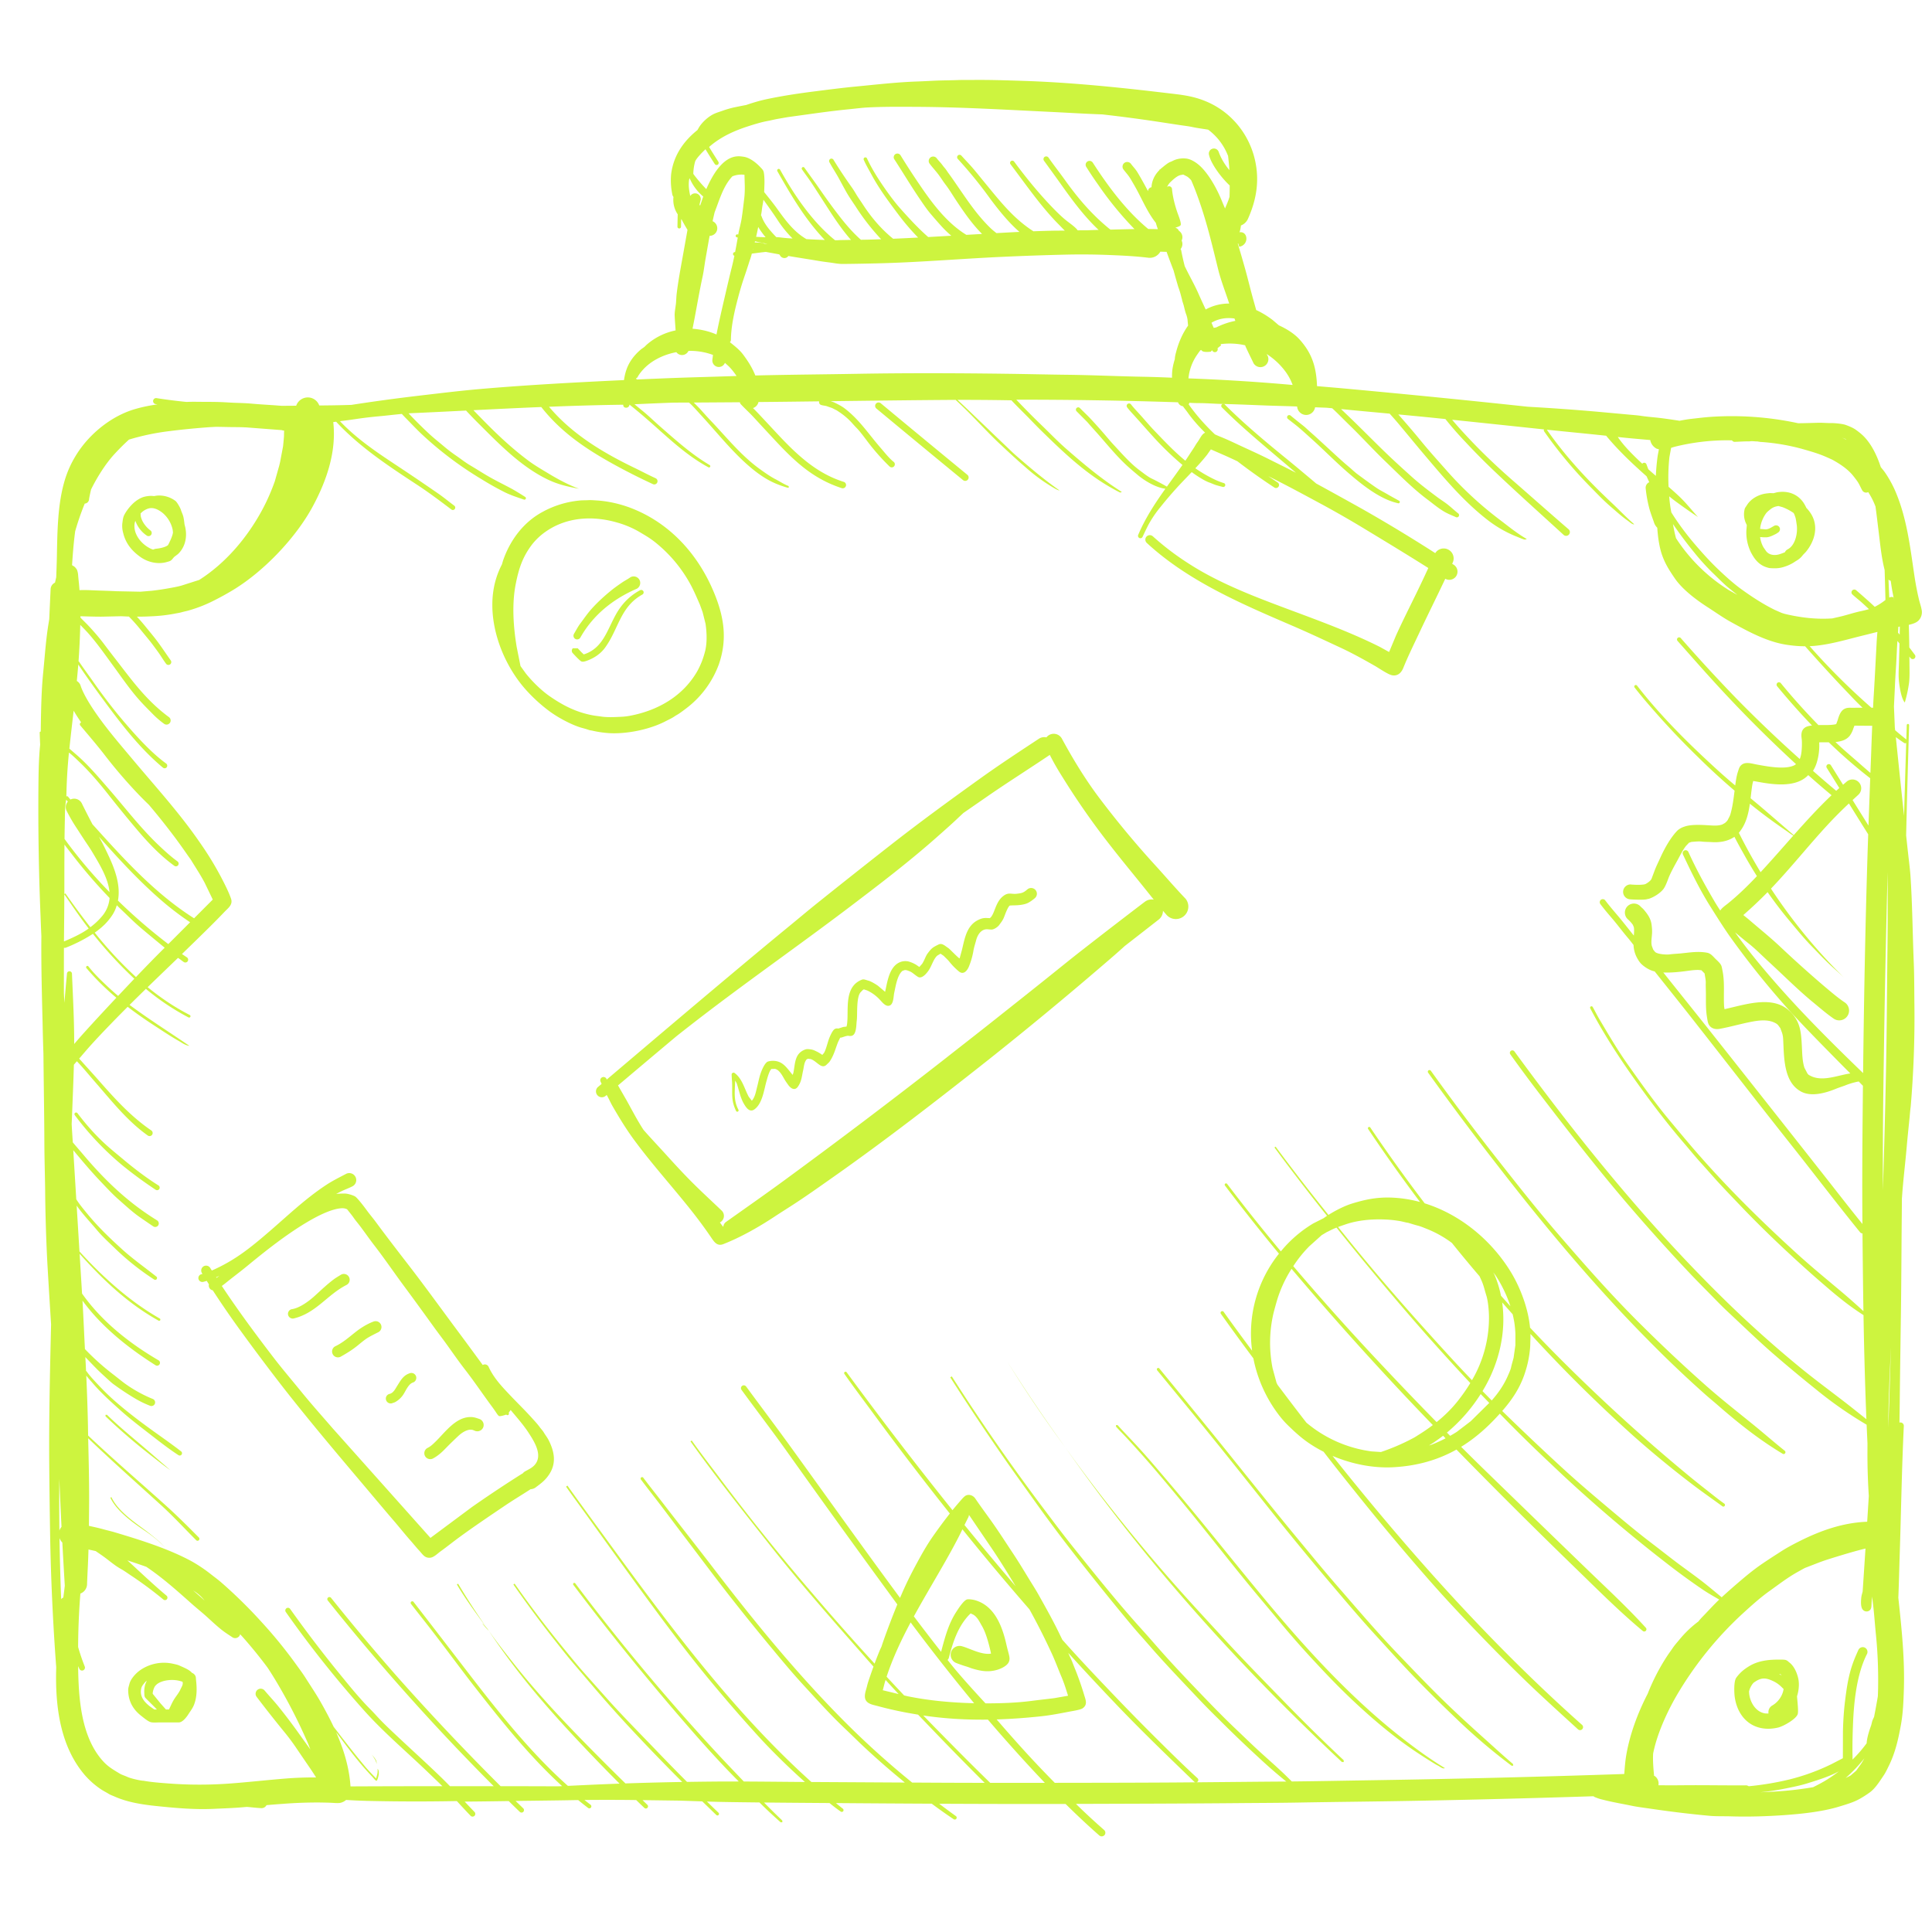 <svg fill-rule="evenodd" overflow="visible" stroke-linejoin="bevel" stroke-width=".501" viewBox="0 0 75 75" xmlns="http://www.w3.org/2000/svg"><path d="M41.365 70.029c-1.635.004-3.27 0-4.906-.008.214.162.43.322.649.48.033.023.041.07.017.103a.075.075 0 0 1-.103.018c-.284-.19-.57-.392-.852-.603a1121.537 1121.537 0 0 1-3.721-.024c.09.074.179.147.271.219a.072.072 0 0 1 .012.098.07.07 0 0 1-.098.011 7.404 7.404 0 0 1-.433-.329c-.848-.006-1.695-.012-2.542-.021.233.238.47.472.71.7l.002.067-.066.002a20.299 20.299 0 0 1-.823-.771c-.448-.005-.898-.01-1.346-.018a32.31 32.31 0 0 1-.694-.018c.151.146.301.293.452.436a.063.063 0 0 1 .001.087c-.024.023-.064.024-.087.001l-.546-.53-.874-.029c-.483-.006-.964-.014-1.445-.019.062.06.124.121.188.181a.085.085 0 0 1 .002.119.085.085 0 0 1-.119.002 46.518 46.518 0 0 1-.317-.305 83.989 83.989 0 0 0-2.008-.003c.079.063.158.125.238.186a.08.08 0 0 1 .013.11.08.08 0 0 1-.11.013c-.131-.1-.26-.202-.385-.305l-.095.001c-.779.015-1.556.022-2.334.033l.297.287a.097.097 0 0 1 .001.136.096.096 0 0 1-.135.001 42.685 42.685 0 0 1-.431-.42h-.009c-.567.009-1.134.016-1.7.021.127.135.254.27.384.405a.107.107 0 0 1-.006.15.107.107 0 0 1-.15-.006 27.187 27.187 0 0 1-.518-.555l-.018-.015a81.598 81.598 0 0 1-3.251-.002 22.931 22.931 0 0 1-1.044-.041.523.523 0 0 1-.236.115c-.087.013-.198.003-.287-.002-.161-.009-.324-.011-.485-.014a17.09 17.09 0 0 0-1.431.051c-.217.015-.434.032-.651.052a.216.216 0 0 1-.213.115c-.18-.009-.363-.032-.547-.047l-.179.015c-.367.031-.737.043-1.104.06-.752.035-1.497-.032-2.243-.11-.543-.057-1.111-.144-1.612-.368-.079-.035-.164-.062-.237-.109-.092-.058-.195-.107-.286-.168a3.194 3.194 0 0 1-.606-.525c-.98-1.118-1.185-2.692-1.136-4.212a90.365 90.365 0 0 1-.231-4.797c-.018-1.01-.032-2.018-.04-3.029-.015-1.758.025-3.527.066-5.286l.005-.204c-.051-.802-.1-1.604-.146-2.406a66.734 66.734 0 0 1-.085-2.864c-.009-.604-.028-1.21-.03-1.814-.004-1.11-.025-2.221-.035-3.331l-.001-.094c-.015-.403-.024-.806-.033-1.208-.026-1.067-.055-2.137-.048-3.203l.001-.146a88.215 88.215 0 0 1-.03-.734 101.723 101.723 0 0 1-.084-5.122c.005-.523.013-1.05.067-1.579a34.216 34.216 0 0 1-.018-.457c-.002-.025.001-.051.041-.053.015-1.348.051-1.853.101-2.354.06-.616.102-1.247.204-1.857l.025-.155c.017-.387.034-.775.053-1.163a.291.291 0 0 1 .17-.253l.047-.206c.011-.268.02-.536.026-.806.019-.947.026-1.987.288-2.902.117-.407.277-.757.507-1.113.506-.78 1.34-1.448 2.234-1.709.295-.086.582-.143.874-.183a8.759 8.759 0 0 0-.067-.012.118.118 0 0 1-.1-.131.118.118 0 0 1 .131-.101c.385.061.773.109 1.162.148.126-.005.252-.008.372-.006.316.005.631 0 .947.011.18.007.361.02.542.028.223.008.453.013.675.034.312.028.63.045.943.067l.009.001.21.016.563-.004a.478.478 0 0 1 .562-.309.479.479 0 0 1 .334.3c.342-.003.682-.007 1.023-.017l.222-.006a71.936 71.936 0 0 1 2.562-.35c.808-.094 1.611-.194 2.423-.265 1.114-.097 2.238-.171 3.356-.234.747-.041 1.495-.08 2.244-.114.017-.132.046-.262.089-.389.107-.321.318-.596.585-.815l.116-.082.088-.086a2.458 2.458 0 0 1 1.125-.557c-.012-.183-.027-.366-.036-.558-.009-.166.041-.363.053-.531.009-.119.012-.237.027-.356.057-.463.145-.94.228-1.399l.187-1.045.002-.016c-.006-.01-.013-.019-.018-.029a5.96 5.96 0 0 1-.204-.361.311.311 0 0 1-.023-.028l-.006.308a.07.07 0 0 1-.138-.002c.002-.164.005-.328.01-.489a.999.999 0 0 1-.17-.621c.001-.015.002-.032.006-.052a.25.25 0 0 1-.05-.119 2.668 2.668 0 0 1-.043-.751c.087-.74.487-1.298 1.021-1.727l.056-.096c.126-.21.367-.429.589-.533.115-.053.208-.077.327-.12a3.74 3.74 0 0 1 .486-.139c.144-.029.289-.059.432-.085.261-.09.538-.172.798-.227.65-.138 1.298-.232 1.959-.315.495-.063.988-.126 1.486-.174.785-.075 1.59-.169 2.377-.197.248-.008.498-.023.747-.034.283-.011.568-.011.853-.022.182-.007.366-.002.549-.004.671-.008 1.339.014 2.011.036 1.491.049 3.002.185 4.485.349.355.039.709.081 1.064.123.563.067 1.005.105 1.531.326 1.187.497 1.954 1.661 1.978 2.955.01.564-.126 1.088-.355 1.601a.49.49 0 0 1-.272.259c-.013.098-.03.195-.055.258-.001.002-.001.004-.003.005.157-.022.253.081.267.213a.315.315 0 0 1-.277.348l-.04-.128-.022.032-.012.002.024-.003c.095.307.183.616.27.922.124.443.229.892.355 1.332l.084.302c.229.104.444.238.644.391l.235.201c.296.136.597.317.814.56.489.546.641 1.084.669 1.802l.767.065a460.972 460.972 0 0 1 7.402.733c.118.008.236.014.355.021.827.05 1.659.111 2.485.185l1.124.103c.154.014.319.026.472.05.167.025.346.041.515.058.256.025.516.063.771.101l.182.028c.166-.033.334-.061.482-.077.222-.024.445-.053.669-.07a12.21 12.21 0 0 1 3.46.244l.008-.001c.255-.002.515-.012.771-.018.169-.004.342.015.506.012.126-.002.437.029.551.071.128.047.29.11.406.196.18.133.297.229.437.406.228.29.395.648.522 1.037.049.061.101.121.145.182.148.206.303.486.405.718.462 1.056.589 2.204.758 3.335.045.298.103.602.172.895.034.144.093.304.113.448a.462.462 0 0 1-.136.385c-.088.083-.227.127-.369.159l.016.663.003.215.216.286a.106.106 0 0 1-.021.146.107.107 0 0 1-.147-.021l-.045-.058.003.279c.001.252.013.498-.017.75a5.131 5.131 0 0 1-.164.755c-.136-.151-.203-.602-.226-.81-.027-.247-.007-.5 0-.749.006-.244.014-.487.019-.731l-.079-.1c-.021.296-.03.596-.048.892-.019.302-.039.606-.051.909l-.036.743.034.811.012.111c.143.123.286.243.434.36l.017-.559c0-.025.023-.045.047-.045s.045.022.045.047a558.729 558.729 0 0 0-.116 4.281c.027.25.053.499.082.748.031.285.071.579.089.866.072 1.093.079 2.194.124 3.289.023.556.02 1.115.026 1.671a40.75 40.75 0 0 1-.144 3.954c-.022.155-.032.316-.048.472-.037.367-.076.736-.108 1.105-.055.634-.135 1.272-.179 1.907l-.006.074-.005.614c-.012 1.193-.015 2.387-.03 3.579-.017 1.266-.037 2.531-.05 3.797l-.01.716a.285.285 0 0 1 .042-.004c.073.003.13.065.127.138-.081 1.69-.106 3.375-.162 5.065-.017.532-.029 1.068-.051 1.603.127 1.179.252 2.362.215 3.549-.015.465-.032.94-.117 1.398-.102.555-.217 1.07-.469 1.581-.057.115-.123.258-.194.362-.154.227-.332.521-.564.681-.133.093-.24.163-.384.243-.236.131-.512.209-.769.288-.657.203-1.463.287-2.15.336-.69.048-1.401.069-2.093.047-.265-.007-.547.003-.808-.021a41.723 41.723 0 0 1-2.267-.273c-.253-.037-.517-.068-.766-.12-.375-.077-.733-.136-1.105-.232a1.667 1.667 0 0 1-.273-.086.265.265 0 0 1-.091-.048c-2.422.078-4.843.141-7.264.183-1.396.025-2.791.037-4.187.062-.776.014-1.55.015-2.325.022-2.095.019-4.189.023-6.285.03l-.028.001a26.46 26.46 0 0 0 1.095 1.014.142.142 0 0 1 .009.2.143.143 0 0 1-.2.009c-.446-.39-.881-.801-1.308-1.222Zm27.337-.471a13.445 13.445 0 0 0 1.683-.179c.191-.097.385-.195.567-.312.152-.097.296-.198.434-.304-.377.204-.813.338-1.216.463-.287.09-.578.146-.871.206a9.112 9.112 0 0 1-.964.143c.122-.004.245-.01.367-.017Zm-51.528-.218c-.189-.187-.381-.369-.569-.549-.82-.789-1.704-1.533-2.463-2.381a41.697 41.697 0 0 1-3.047-3.832.104.104 0 0 1 .023-.144.103.103 0 0 1 .144.023 48.569 48.569 0 0 0 2.092 2.73c.322.396.685.83 1.045 1.189.076.077.152.159.224.238.281.308.611.611.915.896.547.513 1.103 1.014 1.64 1.538.097.097.195.193.29.292h1.698a87.697 87.697 0 0 1-6.442-7.21.082.082 0 0 1 .012-.115.083.083 0 0 1 .115.012 83.942 83.942 0 0 0 2.665 3.17 95.857 95.857 0 0 0 3.918 4.143h.194c.674 0 1.348.002 2.022.005l.172-.007c-1.234-1.129-2.279-2.428-3.317-3.754-.605-.771-1.181-1.566-1.783-2.34-.254-.328-.512-.652-.767-.98a.064.064 0 0 1 .011-.089.063.063 0 0 1 .088.011c.626.805 1.246 1.614 1.868 2.422 1.266 1.648 2.566 3.327 4.123 4.719l.724-.034c.428-.02.855-.037 1.282-.053a72.802 72.802 0 0 1-1.726-1.788c-1.23-1.314-2.365-2.656-3.347-4.142-.225-.221-.405-.484-.042-.061-.766-1.034-.987-1.383-1.201-1.741l.049-.029a27.5 27.5 0 0 0 1.178 1.809l.016.022c.317.449.66.884 1.002 1.315.84 1.062 1.786 2.075 2.734 3.042a100.4 100.4 0 0 0 1.565 1.565c.735-.025 1.47-.044 2.206-.056a76.043 76.043 0 0 1-1.705-1.754 49.412 49.412 0 0 1-1.693-1.88l-.833-.976c-.265-.311-.52-.64-.773-.96a45.336 45.336 0 0 1-1.551-2.096l.047-.033c.645.925 1.323 1.81 2.041 2.68.212.258.425.52.646.769.321.36.641.722.963 1.081.571.635 1.174 1.243 1.765 1.858.419.438.846.875 1.278 1.308.45-.007.899-.012 1.351-.015l.659-.001a32.231 32.231 0 0 1-.548-.562 47.135 47.135 0 0 1-1.309-1.446 101.842 101.842 0 0 1-4.567-5.627.048.048 0 0 1 .009-.065c.02-.016.05-.011.066.008a83.935 83.935 0 0 0 5.595 6.693c.303.326.612.646.919.969l.03.031c.789.003 1.581.013 2.371.018a26.556 26.556 0 0 1-1.666-1.622 58.08 58.08 0 0 1-1.852-2.118c-1.073-1.281-2.083-2.649-3.067-4.001a443.935 443.935 0 0 1-1.813-2.512c-.29-.405-.589-.805-.874-1.212l.054-.039c.385.542.781 1.082 1.173 1.619 1.2 1.644 2.386 3.276 3.658 4.866 1.418 1.774 2.945 3.498 4.639 5.02l3.627.021c-.035-.029-.07-.058-.105-.089a30.134 30.134 0 0 1-1.634-1.44c-.212-.205-.423-.412-.638-.616-.531-.505-1.031-1.066-1.528-1.605-.427-.463-.84-.957-1.242-1.443a88.609 88.609 0 0 1-1.889-2.35c-.504-.654-.998-1.314-1.497-1.97-.321-.421-.635-.845-.956-1.266-.251-.329-.508-.654-.756-.985-.018-.025-.013-.063.011-.081a.059.059 0 0 1 .081.011c.235.316.484.624.724.936.673.874 1.358 1.741 2.029 2.616 1.548 2.02 3.151 3.981 4.94 5.794a33.549 33.549 0 0 0 2.745 2.489c.939.006 1.876.01 2.814.011a135.666 135.666 0 0 1-2.282-2.333l-.302-.314-.107-.019a14.533 14.533 0 0 1-1.457-.314c-.16-.045-.387-.073-.469-.235-.081-.161.009-.363.048-.53.035-.147.079-.269.128-.411.041-.121.083-.239.126-.357a34.182 34.182 0 0 1-.362-.409c-1.235-1.406-2.475-2.811-3.637-4.279-1.057-1.336-2.116-2.67-3.107-4.055l.049-.035c.388.549.804 1.081 1.207 1.619a86.668 86.668 0 0 0 3.467 4.302c.792.929 1.601 1.843 2.425 2.742.067-.182.138-.363.216-.55l.051-.108.04-.121c.177-.51.37-1.016.576-1.519a510.102 510.102 0 0 1-4.354-6.032c-.554-.774-1.134-1.528-1.694-2.297a.112.112 0 0 1 .022-.155.112.112 0 0 1 .155.022c.53.722 1.069 1.435 1.595 2.159 1.446 1.995 2.871 4.005 4.336 5.987l.046.062c.015-.037.03-.074.047-.111.215-.508.47-.997.737-1.478.147-.266.319-.555.494-.803a20.4 20.4 0 0 1 .654-.883 125.934 125.934 0 0 1-3.077-4.029c-.34-.461-.687-.922-1.015-1.39a.055.055 0 0 1 .011-.076.054.054 0 0 1 .076.012 160.813 160.813 0 0 0 4.108 5.353c.085-.104.173-.209.265-.315.06-.068.135-.16.202-.217.135-.116.328-.056.42.082.194.286.403.567.604.849.301.421.582.862.869 1.294.233.35.445.708.665 1.066.11.177.225.358.326.54.281.501.56.998.809 1.516.034.072.07.143.105.215.657.74 1.344 1.463 2.026 2.177a90.994 90.994 0 0 0 1.823 1.853c.458.454.924.911 1.4 1.346a.094.094 0 0 1 .003.132.094.094 0 0 1-.132.003c-1.03-.996-2.057-1.982-3.046-3.02a107.44 107.44 0 0 1-1.844-1.98c.028.066.056.133.088.196.059.123.107.258.158.384.139.34.266.701.371 1.052.056.186.144.374-.056.516-.085.062-.388.106-.505.129-.363.069-.725.141-1.094.181-.58.063-1.161.106-1.743.124.293.34.59.678.891 1.012.446.497.901.977 1.366 1.449 1.525-.002 3.051-.003 4.577-.013 1.354-.009 2.707-.025 4.062-.035l.348-.002a19.473 19.473 0 0 1-1.048-.91 50.189 50.189 0 0 1-1.58-1.515 28.944 28.944 0 0 1-.797-.809c-.541-.573-1.084-1.139-1.609-1.726-.196-.218-.386-.443-.582-.661-.272-.301-.531-.619-.789-.932a116.762 116.762 0 0 1-1.657-2.063 58.612 58.612 0 0 1-1.704-2.269c-.35-.491-.704-.98-1.051-1.473a95.612 95.612 0 0 1-2.227-3.333l.059-.037a81.114 81.114 0 0 0 3.423 4.945c.44.584.876 1.17 1.334 1.739.852 1.061 1.711 2.135 2.624 3.143.265.292.521.592.783.886.387.434.787.862 1.189 1.282.551.575 1.107 1.16 1.686 1.707.279.265.555.534.838.796.364.335.742.659 1.097 1.004l.225.223c1.09-.011 2.181-.033 3.271-.05 3.213-.05 6.425-.131 9.637-.24v-.019c.018-.233.035-.468.074-.699.138-.816.444-1.642.831-2.391l.015-.037a8.05 8.05 0 0 1 .738-1.425c.07-.107.149-.212.221-.319.07-.103.16-.207.241-.302a4.2 4.2 0 0 1 .76-.731c.047-.065.101-.122.155-.179.217-.222.424-.455.65-.669-.213-.123-.425-.243-.631-.381a26.315 26.315 0 0 1-1.425-1.039 58.48 58.48 0 0 1-3.813-3.222c-.296-.271-.586-.553-.879-.826a57.216 57.216 0 0 1-1.77-1.748c-.07.078-.143.155-.217.233-.407.424-.83.775-1.284 1.053.356.355.712.707 1.072 1.055a1662.98 1662.98 0 0 0 3.821 3.705c.771.745 1.552 1.466 2.274 2.261a.088.088 0 0 1 .003.122.088.088 0 0 1-.122.003c-.917-.764-1.76-1.613-2.616-2.443a238.107 238.107 0 0 1-4.613-4.596c-.711.398-1.497.627-2.402.683-.801.052-1.65-.115-2.409-.437 2.97 3.731 6.113 7.265 9.691 10.446a.117.117 0 0 1-.156.174c-.668-.609-1.333-1.211-1.986-1.837a78.763 78.763 0 0 1-2.745-2.8 50.996 50.996 0 0 1-1.321-1.468 98.943 98.943 0 0 1-2.612-3.134 92.99 92.99 0 0 1-1.22-1.544 4.812 4.812 0 0 1-.509-.294c-.33-.216-.585-.452-.867-.724-.325-.313-.637-.771-.844-1.17a5.273 5.273 0 0 1-.504-1.435 95.26 95.26 0 0 1-1.261-1.729.067.067 0 0 1 .014-.093.067.067 0 0 1 .093.015 81 81 0 0 0 1.105 1.51 4.964 4.964 0 0 1 1.042-3.767 80.488 80.488 0 0 1-2.096-2.645c-.018-.022-.013-.056.01-.074.022-.017.056-.012.074.01.672.887 1.37 1.76 2.085 2.619.053-.063.106-.126.163-.188a4.852 4.852 0 0 1 1.096-.897l.402-.203c.041-.03.085-.061.132-.092a87.764 87.764 0 0 1-2.041-2.653l.044-.033a86.3 86.3 0 0 0 2.052 2.651c.285-.18.637-.356.925-.444.506-.155.934-.242 1.466-.23.396.01.786.07 1.164.172a63.177 63.177 0 0 1-2.015-2.835.052.052 0 0 1 .014-.07.051.051 0 0 1 .07.013 63.86 63.86 0 0 0 2.113 2.945c1.397.434 2.613 1.451 3.364 2.699.359.6.655 1.388.725 2.126.315.335.634.668.958.995a69.87 69.87 0 0 0 5.288 4.824c.235.192.473.38.712.567.189.149.386.309.584.446.028.02.034.061.013.089a.063.063 0 0 1-.089.014c-.389-.288-.787-.56-1.172-.856a39.83 39.83 0 0 1-2.261-1.858 56.927 56.927 0 0 1-4.018-3.978c.002.07.002.14-.001.209-.004.092-.004.184-.008.275a4.11 4.11 0 0 1-.199 1.016c-.191.593-.501 1.05-.887 1.492a100.408 100.408 0 0 0 2.371 2.245c.688.631 1.402 1.228 2.117 1.828.429.36.869.722 1.315 1.061.362.275.717.559 1.081.83.322.239.656.475.97.723.224.177.444.364.666.545.293-.269.581-.519.887-.776.218-.183.467-.376.703-.536.239-.163.478-.315.721-.472.215-.139.458-.267.686-.382.82-.414 1.672-.719 2.596-.764l.055-.002.063-1.002a24.72 24.72 0 0 1-.053-1.673l.001-.373-.007-.147-.026-.572a15.572 15.572 0 0 1-1.971-1.376 57.185 57.185 0 0 1-1.696-1.414c-.581-.509-1.131-1.043-1.695-1.569-.22-.204-.43-.42-.64-.635-.316-.323-.632-.638-.942-.969a74.375 74.375 0 0 1-2.553-2.859c-1.083-1.281-2.1-2.591-3.12-3.92a58.576 58.576 0 0 1-1.214-1.635.1.1 0 0 1 .021-.137.1.1 0 0 1 .137.022c2.463 3.368 5.07 6.599 8.046 9.531a44.47 44.47 0 0 0 3.145 2.821c.618.501 1.257.964 1.881 1.455l.592.471c-.006-.123-.01-.247-.014-.371a179.11 179.11 0 0 1-.098-3.669 10.673 10.673 0 0 1-.639-.444 15.891 15.891 0 0 1-.818-.669 45.261 45.261 0 0 1-1.406-1.255 43.94 43.94 0 0 1-1.774-1.733c-.345-.362-.693-.72-1.031-1.089-.22-.242-.434-.49-.655-.732-.218-.241-.423-.495-.635-.742-.705-.819-1.37-1.7-1.994-2.582-.595-.842-1.18-1.75-1.656-2.664-.013-.026-.004-.06.023-.073a.054.054 0 0 1 .073.022c.086.151.164.311.252.461.348.588.697 1.186 1.092 1.746.526.744 1.059 1.497 1.644 2.198.404.484.802.965 1.22 1.437 1.157 1.309 2.404 2.533 3.695 3.709.575.524 1.176 1.016 1.77 1.516a25.205 25.205 0 0 1 .836.74c-.016-1.005-.027-2.01-.036-3.016a.132.132 0 0 1-.098-.052c-.897-1.103-1.759-2.239-2.644-3.354-1.282-1.617-2.547-3.249-3.821-4.872-.498-.635-1.004-1.263-1.505-1.895a.878.878 0 0 1-.22-.079 1.245 1.245 0 0 1-.304-.216.851.851 0 0 1-.121-.163 1.135 1.135 0 0 1-.175-.568c-.064-.082-.129-.168-.197-.249-.222-.259-.427-.539-.649-.798-.146-.17-.307-.36-.44-.539a.12.12 0 0 1 .017-.167.12.12 0 0 1 .166.016c.143.192.316.392.471.576.22.258.428.531.644.796.01-.139.018-.298-.011-.351l-.028-.067a1.236 1.236 0 0 0-.196-.216.352.352 0 0 1-.021-.496.353.353 0 0 1 .497-.02c.038.047.095.086.136.133.158.186.284.357.313.608.013.104.022.211.016.318-.012.207-.044.339-.008.494l.053.142.075.092c.099.089.432.109.562.093.146-.019.307-.025.457-.04.346-.036.656-.087.997-.025.138.026.215.126.31.222.082.084.2.177.245.285.022.056.03.127.043.186.095.459.035.931.063 1.393l.016.107.353-.084c.754-.181 1.602-.379 2.166.15.434.408.456.823.486 1.419.012.225.015.542.099.791l.116.221a.316.316 0 0 0 .043.047c.47.302 1.062.041 1.574-.043a.926.926 0 0 0 .047-.008 70.028 70.028 0 0 1-.608-.612c-.574-.584-1.136-1.154-1.69-1.756a32.52 32.52 0 0 1-2.267-2.796c-.303-.413-.576-.853-.85-1.286-.413-.651-.755-1.352-1.082-2.049a.117.117 0 0 1 .055-.155.117.117 0 0 1 .155.056c.301.66.626 1.257.992 1.881.077.134.16.264.246.394.073-.114.203-.197.306-.281.345-.279.691-.61.999-.931l.118-.124a16.1 16.1 0 0 1-.493-.828c-.128-.228-.26-.462-.379-.698-.263.179-.575.226-.89.205-.12-.008-.247-.005-.367-.019-.14-.017-.273.003-.41.011l-.096.032-.119.125c-.125.161-.221.359-.317.535-.116.212-.281.501-.366.727-.043.116-.118.315-.192.411-.124.16-.357.307-.547.373-.034.012-.073.015-.105.024-.097.031-.549.013-.647.002a.289.289 0 0 1 .015-.577c.106.012.284.019.428.011l.1-.01.056-.015a.807.807 0 0 0 .19-.136l.043-.056.107-.284c.061-.172.148-.346.224-.514.165-.365.401-.806.686-1.095a.758.758 0 0 1 .264-.145c.282-.104.757-.062 1.061-.045.14.008.285.008.412-.04l.103-.058.048-.045a.317.317 0 0 0 .063-.078c.03-.068.072-.127.095-.201.089-.298.127-.615.166-.93a26.074 26.074 0 0 1-1.389-1.274 31.14 31.14 0 0 1-1.946-2.067 16.533 16.533 0 0 1-.546-.662.061.061 0 0 1 .009-.085.062.062 0 0 1 .085.009c.735.949 1.59 1.838 2.461 2.663.429.405.873.817 1.326 1.194l.025.022.021-.152c.019-.125.045-.268.086-.388.024-.072.044-.156.093-.215.158-.195.424-.098.631-.06.387.071 1.039.196 1.411.053a.412.412 0 0 0 .118-.067 50.871 50.871 0 0 1-3.288-3.313c-.444-.487-.874-.981-1.312-1.472a.084.084 0 0 1 .008-.117.083.083 0 0 1 .117.007 65.147 65.147 0 0 0 2.137 2.323 50.582 50.582 0 0 0 2.484 2.373c.065-.156.077-.347.082-.513.001-.076.003-.182-.006-.256-.026-.186-.028-.37.163-.475a.712.712 0 0 1 .237-.056 27.594 27.594 0 0 1-1.355-1.526.093.093 0 0 1 .011-.131.093.093 0 0 1 .131.011c.457.557.945 1.101 1.449 1.616l.012.013c.22-.006.504.012.69-.038l.049-.129c.046-.15.103-.357.246-.447.128-.079.239-.055.386-.058.114-.002.229-.001.343-.001a10.465 10.465 0 0 1-.446-.448c-.19-.202-.383-.4-.572-.603a77.591 77.591 0 0 1-1.213-1.336c-.224 0-.431-.018-.656-.049-.79-.105-1.537-.514-2.225-.894-.301-.165-.59-.372-.879-.558-.451-.289-1.005-.7-1.308-1.149-.205-.303-.353-.529-.478-.873-.112-.308-.165-.699-.189-1.025a.467.467 0 0 1-.003-.052.505.505 0 0 1-.135-.23c-.063-.176-.125-.341-.176-.523a5.086 5.086 0 0 1-.139-.768.238.238 0 0 1 .113-.236l.026-.009-.105-.232c-.36-.32-.713-.644-1.05-.995a10.707 10.707 0 0 1-.52-.58c-.767-.082-1.534-.154-2.302-.234.66.944 1.432 1.799 2.264 2.597.182.175.37.348.548.526.185.182.383.378.58.546-.053.032-.189-.094-.237-.127-.235-.163-.464-.372-.681-.559-.275-.235-.537-.514-.792-.772a16.614 16.614 0 0 1-1.789-2.15.063.063 0 0 1 .001-.072l-.153-.016c-1.14-.121-2.279-.242-3.417-.359.192.231.395.453.601.673.56.6 1.153 1.163 1.772 1.701.717.624 1.428 1.258 2.149 1.879a.145.145 0 0 1-.195.216c-.926-.849-1.869-1.69-2.776-2.557a26.91 26.91 0 0 1-1.034-1.049 13 13 0 0 1-.779-.891l-.589-.06c-.413-.041-.826-.081-1.239-.119.29.329.576.658.853.997.31.381.639.748.965 1.115a14 14 0 0 0 2.052 1.925c.362.272.726.577 1.12.8-.029.007-.063.027-.092.02-.094-.022-.235-.089-.331-.125a4.636 4.636 0 0 1-1.064-.606c-.974-.747-1.746-1.681-2.536-2.613-.335-.396-.662-.799-.996-1.195-.1-.118-.203-.234-.306-.348-.63-.059-1.259-.115-1.888-.178l.195.187c.486.462.957.942 1.437 1.41.367.357.743.699 1.124 1.041.303.272.636.524.963.768.124.093.255.176.379.268.156.117.293.253.444.371.04.024.051.079.027.119-.024.04-.079.051-.119.027-.146-.065-.301-.125-.44-.206-.237-.138-.443-.315-.662-.479-.576-.431-1.1-.969-1.619-1.467-.471-.452-.913-.94-1.381-1.395-.228-.221-.451-.454-.684-.669l-.009-.007-.219-.02a65.857 65.857 0 0 1-.444-.017.352.352 0 0 1-.306.295.352.352 0 0 1-.389-.31l-.004-.016c-.413-.017-.83-.024-1.243-.04-.566-.022-1.133-.047-1.699-.06-.274-.006-.551-.029-.824-.031-.131 0-.282-.003-.415-.013a.135.135 0 0 1-.028.059c.295.421.641.807 1.02 1.168.073.032.146.065.219.094.211.085.426.184.633.282.403.189.81.369 1.208.568.361.181.725.36 1.086.545l-.599-.508c-.773-.657-1.561-1.311-2.277-2.03a.081.081 0 0 1-.003-.112.081.081 0 0 1 .112-.003c.742.744 1.59 1.452 2.405 2.115.334.271.662.549.992.824l.155.132c.601.327 1.195.657 1.794.991a60.868 60.868 0 0 1 2.828 1.711.387.387 0 0 1 .679.368.469.469 0 0 0-.021.046.727.727 0 0 0 .059.037.32.32 0 0 1 .098.439.32.32 0 0 1-.426.106c-.328.697-.673 1.385-1 2.081-.211.451-.442.915-.628 1.377-.074.183-.209.324-.425.29-.162-.025-.518-.275-.678-.366-.42-.24-.871-.491-1.308-.695-.638-.297-1.272-.596-1.92-.874-1.971-.848-4.034-1.732-5.626-3.203a.175.175 0 0 1-.014-.246.175.175 0 0 1 .246-.013c.499.448.974.8 1.548 1.157.844.526 1.83.953 2.756 1.313 1.507.587 3.068 1.1 4.514 1.826l.355.196.27-.646c.319-.701.674-1.386 1.004-2.083.084-.176.166-.354.248-.532-.796-.503-1.599-.99-2.407-1.479a40.004 40.004 0 0 0-1.654-.954c-.714-.385-1.427-.773-2.152-1.132.122.082.244.165.366.245a.117.117 0 0 1-.13.195 23.695 23.695 0 0 1-1.435-1.019 31.945 31.945 0 0 0-.458-.211l-.571-.25-.15.213a8.045 8.045 0 0 1-.454.52c.142.099.289.192.447.279.204.114.438.231.662.297.04.012.063.057.051.097a.08.08 0 0 1-.098.051c-.089-.024-.185-.047-.272-.075-.083-.028-.164-.067-.246-.096-.181-.062-.47-.25-.629-.364l-.055-.04c-.151.159-.303.315-.452.473-.27.291-.513.572-.761.882a4.454 4.454 0 0 0-.47.694c-.08.157-.15.303-.224.463a.094.094 0 0 1-.122.048.094.094 0 0 1-.048-.122c.271-.644.652-1.225 1.055-1.792-.38-.045-.826-.324-1.082-.541-.171-.144-.331-.278-.493-.433-.347-.333-.667-.719-.984-1.082-.119-.137-.24-.269-.361-.404-.042-.046-.085-.103-.128-.146l-.398-.4a.09.09 0 0 1-.002-.127.09.09 0 0 1 .127-.002c.134.138.274.266.406.406.249.265.502.553.737.832.091.107.185.207.28.31.268.291.571.629.891.866.133.098.33.258.476.326.191.091.398.203.59.313.197-.276.398-.55.594-.828l.01-.014a11.462 11.462 0 0 1-1.14-1.101c-.232-.253-.454-.51-.683-.763-.103-.115-.228-.245-.32-.366a.096.096 0 0 1 .009-.134.095.095 0 0 1 .133.009c.091.12.218.253.32.366.204.223.396.458.607.676.397.415.768.805 1.186 1.149.104-.153.202-.308.305-.462.06-.088.105-.178.169-.263.067-.09.149-.266.233-.327a.311.311 0 0 1 .06-.035l-.054-.056a5.934 5.934 0 0 1-.544-.619c-.056-.074-.114-.161-.172-.231a2.189 2.189 0 0 1-.09-.122.233.233 0 0 1-.191-.153 185.225 185.225 0 0 0-6.279-.101c.31.323.632.655.953.962.331.318.651.654.997.956.686.599 1.379 1.178 2.149 1.664l-.067.024c-1.203-.606-2.097-1.461-3.055-2.396-.189-.185-.37-.376-.555-.564-.204-.206-.413-.41-.611-.622a99.794 99.794 0 0 0-2.094-.017c.324.298.64.607.958.91.298.284.592.572.892.853.137.13.272.266.414.39.547.478 1.104.945 1.697 1.362-.063.007-.279-.132-.344-.171a6.723 6.723 0 0 1-.862-.63c-.39-.332-.754-.67-1.127-1.02-.401-.377-.786-.797-1.176-1.189-.172-.173-.348-.34-.524-.505-1.618.01-3.235.031-4.854.051.049.016.1.029.142.049.132.064.286.141.404.231.576.441.921.985 1.392 1.527.155.178.331.409.519.555.048.044.05.122.005.17a.121.121 0 0 1-.17.005 8.45 8.45 0 0 1-.903-1.031c-.11-.145-.26-.348-.385-.473-.096-.095-.182-.205-.28-.299a2.62 2.62 0 0 0-.409-.327c-.032-.021-.075-.052-.109-.067-.054-.022-.112-.062-.164-.08-.056-.021-.116-.038-.172-.06-.065-.025-.156-.028-.225-.05a.116.116 0 0 1-.09-.137l.001-.007c-.785.01-1.57.02-2.355.027a.322.322 0 0 1-.212.234c.057.058.115.115.171.174.214.226.427.455.639.683.786.848 1.586 1.657 2.716 2.009a.128.128 0 0 1 .079.163.13.13 0 0 1-.163.079c-1.339-.437-2.09-1.324-3.023-2.325-.146-.156-.291-.317-.437-.472-.147-.156-.309-.302-.456-.46a.104.104 0 0 1-.033-.077l-1.791.012c.075.079.154.155.228.233.135.147.269.302.406.446.63.658 1.19 1.372 1.935 1.908.186.133.39.279.593.385.171.087.333.198.513.268l.021.048-.048.02a3.822 3.822 0 0 1-.605-.225c-.77-.372-1.494-1.163-2.054-1.797-.229-.259-.457-.522-.691-.776-.136-.148-.273-.307-.417-.447l-.067-.062-.505.001c-.123.002-.245.003-1.612.064.105.087.21.174.317.26.241.197.474.426.71.631.605.528 1.2 1.062 1.891 1.469.023.012.032.044.019.068-.012.023-.045.032-.068.019-.8-.433-1.447-1.037-2.126-1.641-.311-.274-.616-.54-.939-.793-.002.077-.066.125-.137.121-.061-.003-.11-.044-.103-.116-.962.012-1.923.041-2.883.079.894 1.059 2.065 1.766 3.316 2.371.277.133.551.281.83.407a.126.126 0 0 1-.109.227 23.637 23.637 0 0 1-1.508-.761c-1.099-.606-2.053-1.248-2.829-2.233-.878.036-1.756.079-2.633.123.091.095.182.189.274.282.596.612 1.168 1.159 1.848 1.669.263.197.556.364.837.534.351.211.756.426 1.141.565-.423-.079-.792-.16-1.186-.345-1.037-.489-1.881-1.355-2.681-2.154a18.993 18.993 0 0 1-.52-.537c-.503.025-1.006.051-1.509.074-.215.011-.429.02-.646.029a7.88 7.88 0 0 1-.075.006c.253.271.514.528.788.784.189.177.391.334.588.501.142.121.308.247.462.352.183.125.362.269.553.381.236.139.467.289.704.426.296.172.609.321.911.485.175.096.345.205.514.311a.06.06 0 0 1 .029.077c-.013.028-.049.041-.077.028-.243-.082-.5-.166-.731-.279a11.281 11.281 0 0 1-.904-.507 13.692 13.692 0 0 1-2.286-1.713c-.209-.193-.4-.397-.599-.6a6.748 6.748 0 0 1-.214-.224c-.319.029-.638.07-.955.097a15.23 15.23 0 0 0-.822.1c-.209.032-.418.058-.625.085.718.752 1.535 1.275 2.416 1.86.469.311.93.626 1.392.945.218.15.419.319.631.476.04.031.047.091.016.131a.094.094 0 0 1-.131.015c-.442-.334-.874-.66-1.34-.965-1.107-.726-2.231-1.468-3.133-2.442a4.28 4.28 0 0 1-.112.014c.131 1.149-.26 2.283-.8 3.282-.661 1.222-1.907 2.523-3.097 3.241-.268.162-.53.304-.811.443a5.432 5.432 0 0 1-.946.359c-.075.019-.153.035-.227.056-.096.028-.191.038-.287.059a6.202 6.202 0 0 1-.925.101c-.176.01-.353.013-.529.013.116.125.228.254.334.385.165.204.336.404.491.616.169.23.324.467.49.699a.112.112 0 0 1-.03.155.112.112 0 0 1-.155-.03c-.085-.113-.163-.242-.243-.36-.078-.115-.17-.235-.252-.348-.156-.211-.329-.408-.492-.612a6.857 6.857 0 0 0-.453-.509l-.029-.001-.271-.012-.743.017c-.279.002-.558-.01-.837-.016h-.002l-.001.051c.087.091.18.18.269.271.222.233.464.511.655.767.176.235.357.468.536.7.627.815 1.149 1.516 1.982 2.131a.16.16 0 0 1-.199.251 3.426 3.426 0 0 1-.415-.355c-.191-.195-.374-.374-.555-.579-.356-.402-.671-.863-.988-1.297-.316-.432-.636-.891-.991-1.291-.098-.108-.199-.21-.3-.314a30.42 30.42 0 0 1-.067 1.416l.014.003c.178.267.371.523.554.785.405.58.856 1.167 1.321 1.7.432.499.978 1.093 1.519 1.483a.104.104 0 0 1 .012.144.102.102 0 0 1-.143.012c-.907-.755-1.643-1.721-2.338-2.667a37.435 37.435 0 0 1-.949-1.337l-.001.017c-.017.206-.036.413-.056.621a.337.337 0 0 1 .141.163c.082.271.3.636.456.875.478.73 1.041 1.374 1.602 2.044.883 1.053 1.802 2.058 2.581 3.195a12.35 12.35 0 0 1 1.025 1.744c.065.137.133.288.182.431.081.237-.118.367-.259.516-.368.388-.761.77-1.143 1.143l-.503.489.195.132a.11.11 0 0 1 .025.152.11.11 0 0 1-.152.025c-.063-.041-.121-.092-.183-.134-.014-.007-.026-.016-.039-.025-.393.378-.787.757-1.178 1.137.505.413 1.047.78 1.635 1.08a.054.054 0 0 1 .022.072.054.054 0 0 1-.072.022 9.418 9.418 0 0 1-1.654-1.108c-.212.207-.423.414-.633.622.754.561 1.548 1.059 2.324 1.59-.162-.016-.293-.122-.429-.199-.303-.171-.596-.37-.888-.559-.371-.24-.733-.491-1.081-.758-.202.203-.404.406-.602.611-.278.287-.554.575-.822.872-.157.174-.307.353-.46.53.029.029.056.059.083.088.215.241.434.479.648.722.639.728 1.271 1.433 2.073 1.978a.121.121 0 0 1 .028.168.12.12 0 0 1-.168.027c-.802-.569-1.417-1.359-2.061-2.096-.208-.238-.411-.489-.627-.719l-.064-.067-.116.134c-.018.696-.05 1.393-.076 2.085l-.01.221c.013.236.028.472.044.709.129.154.264.307.395.462.851 1.011 1.75 1.874 2.879 2.567a.14.14 0 0 1 .043.191.14.14 0 0 1-.191.043 46.868 46.868 0 0 1-.516-.353c-.29-.201-.566-.458-.831-.691-.241-.211-.465-.456-.687-.688-.375-.391-.726-.81-1.074-1.228l.117 1.906c.117.186.274.376.412.543.424.518.864.941 1.357 1.389.415.378.898.718 1.338 1.068a.071.071 0 0 1 .015.099.072.072 0 0 1-.099.016 10.067 10.067 0 0 1-1.548-1.236c-.216-.209-.463-.434-.655-.663-.268-.32-.563-.627-.805-.97l.109 1.778c.902.994 1.959 1.946 3.111 2.601a.048.048 0 1 1-.048.082c-1.184-.66-2.16-1.588-3.057-2.591l.094 1.543c.762 1.082 1.835 1.929 2.973 2.594a.112.112 0 0 1-.119.19c-.885-.56-1.713-1.196-2.411-1.98a7.697 7.697 0 0 1-.426-.529c.037.626.062 1.254.095 1.881a9.64 9.64 0 0 0 1.095.982c.119.091.239.189.358.281.331.259.797.522 1.187.675a.144.144 0 0 1 .073.188.144.144 0 0 1-.188.073 3.787 3.787 0 0 1-.58-.282 10.238 10.238 0 0 1-.839-.556c-.078-.057-.161-.136-.232-.201-.145-.134-.286-.258-.426-.401a30.623 30.623 0 0 1-.432-.448c.01.179.02.359.027.54a.055.055 0 0 1 .022.014c.078.114.191.243.285.345.278.302.527.559.841.832.38.332.773.636 1.179.935.453.335.917.647 1.363.994a.09.09 0 0 1 .018.126.09.09 0 0 1-.125.018c-.373-.243-.738-.529-1.089-.801-.397-.307-.805-.618-1.178-.954-.368-.33-.732-.657-1.053-1.032-.08-.093-.174-.195-.254-.298.03.654.053 1.313.066 1.963l.006.363c.967.917 1.977 1.781 2.971 2.675.458.411.897.848 1.329 1.285a.075.075 0 0 1-.001.104.073.073 0 0 1-.104-.001c-.45-.45-.882-.92-1.352-1.35-.95-.865-1.913-1.717-2.841-2.607.02.876.043 1.753.036 2.63l-.007.771c.178.038.36.078.533.125.166.047.333.083.498.133.965.29 1.972.603 2.857 1.064.293.153.601.36.862.567.126.1.254.192.376.297A18.56 18.56 0 0 1 10.184 63c.467.51.905 1.049 1.309 1.61.123.169.254.345.366.521.191.303.394.6.571.91.184.322.362.653.522.993.126.161.249.325.374.485.284.364.566.724.864 1.077.07.082.145.163.221.244l.189.199.043-.153a.629.629 0 0 0 .013-.223c.054.059.052.134.047.217-.003.04-.046.223-.079.246-.031.029-.15-.133-.179-.162a9.884 9.884 0 0 1-.551-.625c-.22-.265-.429-.545-.637-.821l-.208-.273c.287.652.499 1.334.553 2.045l.004.058a707 707 0 0 1 3.568-.008Zm52.288-.261a8.197 8.197 0 0 0 1.65-.603l.428-.222.003-1.053c.01-.393.034-.784.081-1.163.053-.432.109-.837.233-1.255.079-.265.173-.484.286-.734a.188.188 0 0 1 .245-.091.186.186 0 0 1 .091.245c-.411.801-.516 1.909-.548 2.786-.013.344-.021.688-.019 1.033 0 .061.007.182.002.284.199-.194.38-.403.548-.631.016-.229.101-.488.171-.683.025-.072.034-.148.062-.22l.057-.124.055-.286c.031-.17.062-.339.091-.51l.008-.237c.015-.711-.01-1.435-.081-2.142-.046-.451-.073-.913-.135-1.361-.007-.047-.012-.094-.017-.136l-.006.083c-.005.043-.006.087-.01.13-.007.07-.001.192-.028.258-.052.124-.217.146-.308.049-.097-.101-.079-.326-.069-.453a.88.88 0 0 1 .023-.138l.033-.123.11-1.668c-.374.091-.75.203-1.115.315-.232.071-.473.144-.699.231l-.538.208c-.114.061-.226.124-.334.185-.367.21-.702.469-1.045.714-.36.256-.708.572-1.034.869a13.838 13.838 0 0 0-2.49 3.055c-.397.659-.793 1.509-.963 2.261-.009.039-.018.078-.025.12-.017.267.009.573.034.838 0 .007 0 .013-.012.013a.348.348 0 0 1 .189.308c0 .026-.001.05-.005.073.336.002.67.003 1.005-.001.797-.007 1.595.01 2.391.004.039 0 .076.014.107.035a11.245 11.245 0 0 0 1.578-.263Zm-60.484.153c.722-.055 1.444-.137 2.167-.194.336-.025.665-.037.996-.039l.126.002h.004c-.069-.11-.139-.218-.211-.325-.197-.288-.394-.576-.589-.864a8.459 8.459 0 0 0-.475-.627c-.352-.432-.7-.875-1.037-1.318a.198.198 0 0 1 .304-.252c.176.209.362.405.535.618.229.283.454.577.672.876l.58.808-.082-.211a20.688 20.688 0 0 0-1.228-2.405 13.406 13.406 0 0 0-.355-.567 17.63 17.63 0 0 0-.975-1.198l-.088-.095a.199.199 0 0 1-.034.074.2.2 0 0 1-.277.037c-.116-.077-.229-.148-.341-.232-.25-.188-.481-.415-.715-.623-.166-.146-.34-.285-.506-.433-.596-.53-1.14-1.017-1.77-1.441a22.493 22.493 0 0 0-.733-.248c.505.458.996.932 1.52 1.369a.1.1 0 0 1 .013.138.098.098 0 0 1-.137.012 14.886 14.886 0 0 0-1.241-.923c-.137-.09-.276-.192-.418-.271-.209-.115-.422-.297-.616-.441-.116-.085-.234-.165-.352-.246l-.129-.029-.151-.032-.01.312c-.013.35-.034.7-.046 1.049a.396.396 0 0 1-.259.349l-.001.016a27.69 27.69 0 0 0-.086 2.06c.073.257.16.511.258.759a.115.115 0 0 1-.066.147.115.115 0 0 1-.147-.066 2.802 2.802 0 0 1-.045-.099c.015 1.241.11 2.763.982 3.706.19.206.396.322.63.464.085.052.207.086.299.13.126.06.505.147.635.151.322.057.678.083 1.005.107.795.059 1.598.056 2.394-.005Zm31.583-.022a55.65 55.65 0 0 1-1.153-1.248c-.358-.397-.71-.799-1.057-1.206-.839.01-1.677-.036-2.51-.161.261.27.524.54.788.807.597.608 1.2 1.214 1.812 1.809l1.431-.001h.689Zm31.282-.288.214-.184.19-.266c.045-.068.088-.14.125-.212-.204.262-.451.52-.725.763.065-.032.131-.065.196-.101Zm-16.018-.38c-.076-.035-.167-.096-.239-.139a17.78 17.78 0 0 1-.47-.3c-.931-.606-1.788-1.329-2.597-2.089-.477-.45-.935-.919-1.38-1.4a34.701 34.701 0 0 1-1.371-1.546c-.396-.481-.802-.956-1.199-1.438-.659-.798-1.299-1.616-1.95-2.423a97.004 97.004 0 0 0-1.83-2.21c-.352-.41-.719-.819-1.087-1.216-.125-.134-.257-.263-.379-.401l.001-.059.06.001c.246.273.508.539.758.811.461.5.904 1.032 1.345 1.55 1.322 1.559 2.581 3.173 3.897 4.739 1.536 1.828 3.202 3.615 5.092 5.085.517.402 1.054.79 1.615 1.131-.088.044-.192-.062-.266-.096Zm.676-1.856a56.777 56.777 0 0 1-1.579-1.564c-.535-.554-1.046-1.124-1.566-1.692-.587-.642-1.148-1.309-1.711-1.972a128.122 128.122 0 0 1-2.566-3.131c-.852-1.068-1.706-2.144-2.57-3.201l-1.589-1.933c-.018-.023-.015-.059.007-.077.023-.019.059-.016.077.006.877 1.071 1.754 2.136 2.621 3.214.915 1.139 1.829 2.282 2.76 3.408.514.62 1.024 1.244 1.552 1.851.76.874 1.515 1.763 2.316 2.598.574.599 1.143 1.197 1.735 1.777.549.537 1.112 1.05 1.683 1.563.352.317.706.641 1.066.948l.006.06-.061.006a23.008 23.008 0 0 1-2.181-1.861ZM14.57 68.325c-.017-.035-.046-.07-.063-.104-.023-.049-.079-.1-.111-.146.027.042.074.076.104.115.026.033.058.077.08.112.025.038.045.074.038.181a.423.423 0 0 0-.048-.158Zm26.793-12.126a48.727 48.727 0 0 1-2.253-3.332 62.094 62.094 0 0 0 2.253 3.332c.704.987 1.44 1.951 2.204 2.899a67.734 67.734 0 0 0 2.473 2.907c.475.527.957 1.047 1.437 1.57.786.859 1.601 1.687 2.412 2.522a70.457 70.457 0 0 0 2.273 2.235l.002.069-.069.002c-3.976-3.714-7.617-7.756-10.732-12.204Zm25.98 9.686c-.024-.168-.042-.62.059-.757.15-.203.295-.323.512-.454.355-.213.765-.251 1.169-.248.06 0 .161-.001.217.01.086.019.109.06.17.107.169.134.269.354.324.557.058.211.047.451-.015.684l-.019.067c.009.147.063.576.027.69-.063.198-.563.476-.763.523-.882.206-1.55-.295-1.681-1.179Zm-61.479.972c-.109-.022-.289-.175-.379-.246-.334-.259-.506-.587-.509-1.005-.001-.082.03-.163.049-.241.049-.193.246-.406.403-.519a1.621 1.621 0 0 1 1.308-.255c.072.016.168.036.233.067.126.059.346.142.457.253l.019.023.039.019a.282.282 0 0 1 .09.084c.037.063.029.118.037.187.036.32.039.654-.08.957-.054.137-.142.248-.22.369-.073.115-.222.308-.364.314H6.22c-.105-.001-.258.014-.356-.007Zm62.921-.641a.926.926 0 0 0 .435-.554l.02-.094-.116-.113a1.182 1.182 0 0 0-.26-.18c-.285-.138-.443-.16-.679-.025l-.103.067-.043.046a.949.949 0 0 0-.118.214l-.024.082.006.098c.006.048.015.095.026.138.081.304.291.579.603.621l.122.003a.298.298 0 0 1 .131-.303Zm-62.694.147-.049-.053-.375-.375c-.069-.069-.061-.117-.065-.21a.976.976 0 0 1 .039-.346l.056-.133-.034.026-.042.043c-.055.074-.114.129-.136.222-.073.31.105.526.33.702l.176.124h.1Zm.469-.001.107-.227c.037-.075.077-.149.131-.227.055-.081.156-.213.194-.299.058-.13.119-.202.099-.302l-.007-.023-.046-.013a1.429 1.429 0 0 0-.09-.025c-.254-.06-.616-.033-.835.119a.48.48 0 0 0-.105.106.706.706 0 0 0-.079.242l-.001.04.301.37.213.239h.118Zm33.489-.334c.286-.037.583-.068.879-.106l.534-.093-.064-.201a5.648 5.648 0 0 0-.188-.525c-.137-.322-.255-.651-.405-.968a25.847 25.847 0 0 0-.842-1.66 115.09 115.09 0 0 1-1.464-1.717 95.554 95.554 0 0 1-1.138-1.39c-.053.109-.105.218-.161.325-.329.637-.701 1.268-1.061 1.888-.22.38-.445.769-.663 1.167.35.463.701.921 1.058 1.375.141-.533.28-1.073.583-1.542.079-.123.288-.451.423-.491.067-.02.247.01.32.032.71.207 1.013.924 1.177 1.587.032.131.061.268.097.397.02.072.052.194.056.265a.332.332 0 0 1-.034.161c-.07.139-.291.245-.439.288-.339.102-.626.056-.965-.045-.082-.025-.164-.061-.245-.084-.115-.033-.25-.083-.364-.125a.346.346 0 0 1-.221-.435.346.346 0 0 1 .435-.22c.306.087.755.342 1.114.282l-.012-.064c-.081-.353-.186-.746-.342-1.012-.092-.156-.172-.341-.337-.438l-.1-.047-.073.072c-.429.464-.609 1.031-.773 1.652a.175.175 0 0 1-.05.083c.262.332.528.661 1.472 1.685.582.001 1.215-.02 1.793-.096Zm-4.698-3.046c-.364.68-.696 1.386-.933 2.108.226.243.452.485.68.727l.148.034c.834.17 1.711.248 2.569.268a78.774 78.774 0 0 1-2.464-3.137Zm-.432 2.79-.034-.008.034.008Zm-.541-.557c-.014.046-.029.093-.041.139l-.067.261.615.149c-.17-.182-.34-.364-.507-.549Zm34.782-.177-.04-.048-.057-.001.047.021.05.028ZM7.601 61.809l-.106-.071c.148.129.306.263.447.397a1.575 1.575 0 0 0-.341-.326Zm-5.144.207c.022-.153.041-.307.058-.46-.033-.559-.066-1.117-.095-1.676a.438.438 0 0 1-.11-.173c.012.791.033 1.582.065 2.372a.257.257 0 0 1 .082-.063Zm36.096-1.828-.878-1.294-.058-.083-.019.076c-.055.104-.105.209-.157.314l.213.259c.584.713 1.175 1.418 1.774 2.119-.284-.468-.57-.936-.875-1.391Zm-22.276.009c-.116-.123-.225-.262-.339-.39-.228-.258-.442-.529-.667-.79-.357-.415-.709-.836-1.062-1.255-1.098-1.299-2.203-2.603-3.249-3.943a87.036 87.036 0 0 1-1.559-2.075 35.271 35.271 0 0 1-1.142-1.654.181.181 0 0 1-.124-.084.18.18 0 0 1-.024-.147l-.085-.135c-.044.013-.086.026-.125.035a.155.155 0 0 1-.193-.099.153.153 0 0 1 .099-.192.594.594 0 0 0 .052-.015.421.421 0 0 1-.019-.031.19.19 0 0 1 .059-.261.19.19 0 0 1 .261.058c.02.035.042.069.063.102.044-.019.088-.038.13-.058.83-.384 1.413-.863 2.101-1.455.727-.627 1.402-1.277 2.207-1.807.252-.167.514-.294.78-.435a.271.271 0 0 1 .234.49c-.132.068-.276.119-.41.183a4.005 4.005 0 0 0-.215.111c.107-.014.215-.016.323-.017.113-.001.3.055.4.106.095.048.393.445.456.533.115.159.245.31.362.468.421.571.863 1.143 1.297 1.705.642.833 1.259 1.69 1.887 2.534.323.434.645.872.965 1.31l.018-.01a.16.16 0 0 1 .209.08c.201.436.508.758.839 1.108.276.291.566.572.835.87.107.119.218.236.313.366.05.068.111.129.154.201.061.104.135.194.192.306.226.448.309.903.006 1.345-.158.231-.314.337-.532.501a.37.37 0 0 1-.176.055c-.331.215-.67.417-.995.637-.589.398-1.175.792-1.751 1.212-.255.186-.503.386-.758.57-.113.082-.255.231-.4.241-.215.015-.286-.134-.417-.274Zm-10.045-.299a5.62 5.62 0 0 0-.591-.462c-.467-.316-1.108-.765-1.356-1.294l.039-.024c.25.534.854.94 1.308 1.281.207.156.397.309.591.482.102.092.18.203.276.296-.091-.089-.17-.192-.267-.279Zm10.478-.197 1.611-1.198a48.36 48.36 0 0 1 1.926-1.281.25.25 0 0 1 .043-.022.322.322 0 0 1 .091-.08c.121-.068.254-.127.353-.228.366-.371.013-.922-.215-1.273-.208-.318-.455-.593-.696-.883-.031.046-.064.089-.076.107.018.026.013.064-.012.082a.059.059 0 0 1-.082-.012c-.05.02-.23.076-.279.058-.036-.014-.093-.105-.116-.139-.086-.133-.194-.272-.288-.403-.304-.419-.606-.861-.924-1.27-.24-.309-.471-.644-.701-.963-.16-.224-.33-.443-.491-.666-.393-.546-.79-1.092-1.19-1.632-.375-.508-.735-1.036-1.12-1.536-.193-.249-.375-.511-.564-.763-.088-.117-.202-.248-.28-.368a14.216 14.216 0 0 0-.229-.29l-.072-.025a.452.452 0 0 0-.138-.012c-.414.024-.971.322-1.326.531-.808.478-1.608 1.109-2.333 1.706-.277.229-.565.441-.841.665a4.361 4.361 0 0 1-.15.115c.63.95 1.299 1.855 1.997 2.765.346.451.719.887 1.078 1.328.395.487.816.957 1.226 1.431l3.798 4.256Zm-14.322-.429c-.031-.622-.06-1.243-.085-1.866-.006.673-.005 1.344.003 2.014a.437.437 0 0 1 .082-.148Zm3.539-2.72a23.384 23.384 0 0 1-1.83-1.571l-.002-.057.057-.002c.498.485 1.038.921 1.565 1.373.299.257.595.518.895.775-.234-.161-.461-.344-.685-.518Zm10.574-.025a.232.232 0 0 1 .088-.314c.127-.06.224-.156.323-.253.356-.348.748-.906 1.289-.948.166-.013.262.022.414.074a.247.247 0 0 1 .146.316.247.247 0 0 1-.316.146c-.029-.012-.079-.034-.106-.041l-.064-.008-.041.003c-.155.017-.322.129-.436.236-.101.094-.198.188-.298.285-.235.229-.393.432-.685.592a.232.232 0 0 1-.314-.088Zm50.162-1.996c-.144-.125-.291-.245-.433-.37a44.977 44.977 0 0 1-2.25-2.139c-2.135-2.155-4.069-4.481-5.922-6.879a113.76 113.76 0 0 1-2.618-3.501.066.066 0 0 1 .014-.091.067.067 0 0 1 .091.015 98.613 98.613 0 0 0 2.469 3.29c.798 1.014 1.594 2.03 2.436 3.008 1.064 1.235 2.151 2.471 3.312 3.615a59.002 59.002 0 0 0 2.531 2.37c.556.487 1.139.946 1.713 1.411.43.347.845.713 1.276 1.057a.073.073 0 0 1 .015.1.071.071 0 0 1-.099.015c-.921-.552-1.728-1.196-2.535-1.901Zm-11.777 1.282c.069-.037.14-.086.207-.128a6.9 6.9 0 0 0 .529-.364 123.423 123.423 0 0 1-5.484-6.065 4.885 4.885 0 0 0-.56 1.209 15.3 15.3 0 0 0-.14.508 5.062 5.062 0 0 0-.037 2.138l.153.565.02.041.019.04c.37.492.741.983 1.12 1.469a4.928 4.928 0 0 0 2.531 1.117l.363.024a8.152 8.152 0 0 0 1.279-.554Zm.585.301.109-.034c.182-.072.362-.154.537-.244l-.096-.101-.021.016c-.107.085-.224.161-.335.242l-.194.121Zm1.077-.526.544-.415.721-.712-.333-.344a6.425 6.425 0 0 1-1.31 1.496l.125.126c.085-.048.169-.098.253-.151Zm16.755-.1v-.071V55.488Zm.039-1.103c.02-.686.041-1.373.065-2.077-.01.194-.019.37-.026.545a71.23 71.23 0 0 0-.075 2.173l-.003.391.039-1.032Zm-16.749-.001c.179-.227.341-.458.484-.694a88.096 88.096 0 0 1-2.168-2.402 118.693 118.693 0 0 1-3.026-3.632 2.497 2.497 0 0 0-.158.067c-.072.034-.143.073-.216.105l-.202.121-.479.43a4.813 4.813 0 0 0-.623.773 100.827 100.827 0 0 0 3.517 3.923c.673.716 1.356 1.428 2.047 2.131.303-.244.583-.517.824-.822Zm-41.605-.031a.188.188 0 0 1 .119-.238c.162-.03.235-.193.317-.323.129-.204.229-.397.474-.48a.192.192 0 0 1 .249.105.192.192 0 0 1-.104.248c-.168.046-.269.277-.355.42a.9.9 0 0 1-.355.348c-.035.017-.073.024-.107.039a.189.189 0 0 1-.238-.119Zm43.54-.929c.042-.096.111-.243.132-.342.025-.121.069-.256.099-.38l.068-.48.001-.435a4.004 4.004 0 0 0-.042-.45 4.572 4.572 0 0 0-.065-.317l-.407-.459c.16 1.123-.105 2.318-.704 3.343l-.059.099.357.363c.247-.279.462-.585.62-.942Zm-.726-2.254c.002-.249-.03-.652-.105-.888-.062-.192-.101-.389-.187-.576l-.074-.161a53.844 53.844 0 0 1-1.073-1.294 4.226 4.226 0 0 0-.988-.551c-.095-.037-.208-.087-.306-.113-.134-.034-.281-.08-.401-.117-.105-.013-.214-.049-.32-.067a4.706 4.706 0 0 0-.349-.047c-.571-.049-1.209-.014-1.755.171-.1.034-.2.067-.3.104.082.102.163.204.245.304 1.276 1.592 2.621 3.117 3.997 4.622.313.343.632.684.956 1.022a4.797 4.797 0 0 0 .66-2.409Zm-44.883 1.404a.228.228 0 0 1 .091-.309c.307-.145.541-.359.804-.565.201-.157.439-.304.677-.394a.227.227 0 0 1 .181.417c-.128.064-.232.116-.359.188-.158.091-.315.23-.457.344-.206.164-.4.281-.628.41-.11.06-.25.02-.309-.091Zm-1.734-1.526a.185.185 0 0 1 .134-.224c.309-.042.67-.311.891-.511.242-.219.486-.455.748-.65.087-.064.178-.116.269-.173a.226.226 0 1 1 .222.393c-.75.382-1.174 1.086-2.04 1.298a.185.185 0 0 1-.224-.133Zm46.873-1.538-.092-.119.049.091c.112.264.196.538.253.817.121.136.243.273.366.408a5.132 5.132 0 0 0-.576-1.197Zm-49.543.017a2.547 2.547 0 0 1-.125.056l.014.024c.038-.027.076-.053.111-.08Zm19.097-1.481a17.883 17.883 0 0 0-.814-1.102c-.723-.908-1.502-1.767-2.189-2.702-.301-.41-.567-.846-.822-1.287-.075-.13-.139-.272-.21-.405a.375.375 0 0 1-.024-.044l-.05.042a.228.228 0 0 1-.294-.348c.049-.041.098-.081.146-.123a2.413 2.413 0 0 0-.041-.089.126.126 0 1 1 .23-.105l.01.025c1.596-1.353 3.192-2.709 4.797-4.054.768-.645 1.538-1.286 2.313-1.922.37-.303.737-.614 1.111-.912a335.59 335.59 0 0 1 2.815-2.229c1.138-.89 2.312-1.747 3.486-2.588.74-.53 1.497-1.026 2.257-1.527a.377.377 0 0 1 .289-.051.36.36 0 0 1 .6.048c.412.761.868 1.513 1.383 2.21a36.236 36.236 0 0 0 2.301 2.772c.37.409.738.837 1.12 1.236a.485.485 0 0 1-.733.634l-.147-.169c0 .131-.059.26-.17.345-.437.341-.875.683-1.312 1.022-.265.242-.537.477-.802.703a150.25 150.25 0 0 1-4.485 3.709c-1.986 1.569-3.997 3.129-6.069 4.585-.523.368-1.052.745-1.589 1.09-.213.138-.43.273-.641.413-.614.406-1.312.804-1.997 1.073-.24.094-.355-.082-.469-.25Zm.454-.428.015-.006a.25.25 0 0 1 .103-.176c.779-.554 1.566-1.102 2.336-1.669a252.33 252.33 0 0 0 6.12-4.63c.603-.475 1.211-.946 1.812-1.423.753-.597 1.507-1.193 2.256-1.794.433-.346.864-.698 1.301-1.038a245.63 245.63 0 0 1 2.433-1.875.439.439 0 0 1 .347-.083l-.462-.576c-.393-.487-.788-.965-1.173-1.459a29.408 29.408 0 0 1-1.929-2.756 10.165 10.165 0 0 1-.473-.829l-.004.004c-.786.53-1.589 1.036-2.37 1.574l-.978.677-.169.157c-.283.272-.585.535-.879.796-1.073.95-2.233 1.835-3.375 2.701-2.041 1.547-4.147 3.008-6.169 4.583-.189.147-.378.295-.562.442-.755.633-1.505 1.265-2.255 1.898l.338.587c.211.38.413.772.651 1.137.263.3.54.593.809.888.377.416.762.838 1.162 1.232.348.345.71.676 1.063 1.014a.286.286 0 0 1-.068.462l.12.162Zm44.245-4.661.008-.808a5.024 5.024 0 0 1-.161-.165h-.008a2.744 2.744 0 0 0-.474.134c-.13.053-.27.093-.401.147-.392.161-.95.324-1.35.114-.705-.371-.665-1.376-.704-2.054a.905.905 0 0 0-.041-.228l-.068-.185-.057-.077a.34.34 0 0 0-.087-.091c-.296-.19-.682-.138-1.014-.072-.405.081-.798.195-1.203.269-.186.034-.376-.033-.44-.225-.023-.067-.03-.136-.042-.206-.057-.325-.043-.618-.046-.945-.001-.133-.009-.275-.005-.406.002-.08-.011-.16-.025-.24l-.021-.13-.123-.124-.093-.01c-.136-.011-.38.025-.513.043-.23.03-.564.068-.873.054.565.711 1.135 1.418 1.699 2.129a2705.69 2705.69 0 0 1 4.469 5.657c.519.659 1.034 1.325 1.561 1.977-.012-1.518-.004-3.039.012-4.558Zm.901-1.274c.033-1.614.041-3.227.059-4.84.011-.99.011-1.98.006-2.986a600.583 600.583 0 0 0-.147 7.193c-.023 1.413-.039 2.83-.039 4.245l.001.434.002.474c.047-1.507.087-3.013.118-4.52ZM6.078 46.202l-.036-.016a16.62 16.62 0 0 1-1.283-.941 11.406 11.406 0 0 1-1.855-1.954.065.065 0 0 1 .01-.09.066.066 0 0 1 .091.01c.321.423.668.819 1.057 1.179.219.204.451.389.68.581.435.367.93.748 1.413 1.049a.102.102 0 0 1 .027.14.107.107 0 0 1-.066.042h-.038Zm22.496-3.075c-.2-.425-.137-.639-.154-1.094-.002-.052-.024-.316-.016-.341.013-.041.072-.068.109-.041.304.22.388.622.555.928l.117.149.024-.024c.109-.147.137-.333.188-.532.051-.196.081-.382.156-.574.041-.103.143-.341.255-.388a.627.627 0 0 1 .179-.029c.399-.007.548.269.785.547l.026-.079c.076-.352.036-.758.468-.91.065-.023.156-.009.223.001.08.012.145.046.216.08.055.026.121.065.184.108l.033.023.063-.073c.074-.117.138-.386.184-.517.036-.104.14-.354.231-.411a.177.177 0 0 1 .138-.021c.004.001.181-.058.204-.063l.12-.015.018-.076c.01-.076.015-.153.018-.212.022-.544-.074-1.287.563-1.533.077-.03.168.02.245.037.102.025.29.139.378.202l.275.233.021-.092c.083-.391.176-.96.63-1.083a.572.572 0 0 1 .257-.003c.116.033.207.075.292.125l.13.089.11-.124c.049-.077.087-.162.13-.257a.868.868 0 0 1 .069-.128c.165-.221.198-.247.44-.365.133-.065.253.06.359.128.054.035.119.105.166.151.072.07.157.156.247.235l.04.028.009-.025c.034-.129.072-.251.102-.382.112-.488.212-.959.735-1.137a.588.588 0 0 1 .207-.025l.121.005.036-.029c.073-.083.118-.209.156-.306.084-.212.162-.405.356-.542.187-.132.296-.045.501-.07.203-.025.251-.034.411-.17a.223.223 0 0 1 .289.341 1.623 1.623 0 0 1-.229.165c-.149.09-.397.115-.607.115l-.134.006c-.082.051-.189.359-.226.452-.053.132-.11.195-.189.306-.055.076-.205.177-.3.176-.09-.001-.174-.025-.263-.001-.18.049-.286.24-.332.417-.033.126-.075.251-.1.38a2.865 2.865 0 0 1-.191.665c-.069.148-.204.304-.376.166a2.576 2.576 0 0 1-.382-.392c-.063-.076-.141-.142-.208-.214l-.125-.086-.131.079c-.16.157-.203.396-.348.597-.071.098-.212.267-.349.244-.073-.013-.233-.165-.318-.21-.06-.032-.11-.047-.17-.068l-.069-.007c-.028.018-.075.015-.109.047-.19.179-.25.598-.303.838-.032.145-.02.449-.19.499-.144.043-.271-.129-.361-.223a1.581 1.581 0 0 0-.495-.366l-.132-.044-.03.015c-.037.031-.057.056-.088.087-.186.182-.127.873-.158 1.103-.019.148-.012.392-.098.523-.064.098-.158.087-.249.072l-.08.017c-.047.013-.113.038-.179.056l-.038.002-.083.17c-.102.256-.16.518-.329.761-.022.032-.088.089-.12.121-.083.083-.177.068-.266.007-.118-.079-.218-.185-.346-.228l-.108-.013-.053.027c-.1.128-.098.268-.133.423-.055.242-.058.425-.203.634-.127.181-.291.056-.381-.074-.051-.073-.105-.146-.149-.224-.099-.177-.198-.352-.361-.394l-.141.005-.039.052c-.071.129-.117.309-.148.417-.098.337-.155.868-.465 1.096-.187.139-.323-.06-.41-.208-.143-.239-.192-.539-.282-.801l-.06-.108-.004.102c-.013.384-.054.688.133 1.037a.052.052 0 0 1-.025.068.053.053 0 0 1-.069-.025Zm43.931-10.194.018-.545c-.251-.399-.5-.798-.748-1.198-.276.259-.54.522-.805.807-.757.816-1.45 1.694-2.221 2.5a21.086 21.086 0 0 0 2.831 3.45c-.215-.204-.442-.398-.655-.604-.186-.18-.365-.373-.547-.559-.332-.335-.629-.703-.931-1.064-.287-.345-.566-.71-.829-1.087a16.869 16.869 0 0 1-.942.889l.206.168c.397.343.804.669 1.189 1.027a47.166 47.166 0 0 0 1.746 1.569c.257.215.529.451.809.637a.381.381 0 0 1-.453.613c-.278-.192-.528-.413-.789-.626-.601-.495-1.142-1.043-1.715-1.568-.257-.236-.524-.51-.797-.724-.178-.139-.345-.283-.517-.424.366.515.767 1.017 1.171 1.493 1.078 1.276 2.242 2.469 3.799 3.97.034-2.908.087-5.815.18-8.724ZM3.289 40.061c.405-.448.815-.889 1.228-1.329a9.722 9.722 0 0 1-1.163-1.151c-.017-.022-.015-.055.006-.072.021-.018.055-.016.072.006.144.186.342.395.513.56.207.201.418.399.64.585l.271-.286.358-.379a16.262 16.262 0 0 1-1.606-1.743l-.096.059a5.899 5.899 0 0 1-.947.474.12.12 0 0 1-.083.006c-.002.59-.003 1.182-.001 1.779l.019.361c.031-.377.064-.753.099-1.131 0-.053.044-.096.098-.096.054 0 .097.045.097.098.038.912.088 1.808.086 2.721l-.001.006c.135-.158.27-.314.41-.468Zm-.785-1.059-.004-.071.004.071Zm3.889-2.212-.019-.016c-.309-.255-.614-.504-.919-.764-.248-.211-.481-.445-.717-.671a7.558 7.558 0 0 1-.204-.197l-.029.088a1.41 1.41 0 0 1-.142.289 2.368 2.368 0 0 1-.287.356 2.962 2.962 0 0 1-.399.33 15.382 15.382 0 0 0 1.601 1.724c.367-.384.739-.767 1.115-1.139Zm.141-.141.846-.847a11.48 11.48 0 0 1-.976-.731c-.907-.767-1.705-1.627-2.495-2.514l-.068-.075.05.09c.096.173.186.357.271.536.273.568.534 1.22.417 1.853a21.324 21.324 0 0 0 1.955 1.688Zm-3.091-.605c-.332-.428-.639-.882-.946-1.326-.001.305-.002.611-.005.915l-.009.914c.307-.129.691-.302.96-.503Zm.532-.493a1.23 1.23 0 0 0 .279-.691 19.847 19.847 0 0 1-1.47-1.708 21.783 21.783 0 0 1-.281-.364c-.005.639-.004 1.281-.005 1.921l.04-.029c.31.442.632.884.97 1.314a2.64 2.64 0 0 0 .467-.443Zm3.559.097.007-.007.719-.72-.307-.637c-.157-.302-.342-.579-.518-.868-.045-.074-.106-.151-.156-.224a26.31 26.31 0 0 0-.438-.614 26.681 26.681 0 0 0-1.064-1.339 12.743 12.743 0 0 1-.386-.385 19.126 19.126 0 0 1-1.369-1.598c-.291-.371-.602-.733-.905-1.094a.074.074 0 0 1 .034-.118 6.76 6.76 0 0 1-.292-.455c-.057.491-.114.982-.166 1.473.142.123.286.243.426.372.387.358.744.778 1.089 1.175.65.747 1.237 1.524 1.958 2.209.233.221.469.436.729.625a.107.107 0 0 1 .018.148.107.107 0 0 1-.148.018c-.54-.391-1.011-.889-1.441-1.396a51.613 51.613 0 0 1-1.167-1.431c-.32-.404-.703-.849-1.08-1.207-.102-.097-.209-.202-.317-.293a3.028 3.028 0 0 0-.083-.068 20.15 20.15 0 0 0-.1 1.707c.022-.021.045-.014.061.003l.097.114a.332.332 0 0 1 .437.141 34.465 34.465 0 0 0 .418.82l.377.416c1.08 1.193 2.202 2.369 3.567 3.233Zm-3.945-2.56c-.096-.163-.21-.323-.314-.482-.111-.168-.22-.339-.331-.508a6.318 6.318 0 0 1-.353-.613.327.327 0 0 1 .042-.367 4.218 4.218 0 0 1-.064-.074c-.044.256-.05.511-.051.767a63.7 63.7 0 0 0-.013.757 18.771 18.771 0 0 0 1.746 2.064c-.049-.538-.387-1.08-.662-1.544Zm66.027-.649a2.362 2.362 0 0 1-.172-.116c-.133-.095-.268-.187-.401-.281a20.812 20.812 0 0 1-1.113-.842c-.055.39-.146.768-.39 1.082a.608.608 0 0 1-.038.046c.259.519.54 1.03.844 1.53.43-.463.847-.943 1.27-1.419Zm1.485-1.569a31.978 31.978 0 0 1-.905-.78c-.47.494-1.339.376-1.985.254l-.152-.026-.029.119c-.031.179-.05.365-.072.551l.292.243c.465.392.92.793 1.383 1.188.473-.533.954-1.061 1.468-1.549Zm1.5-.658a19.534 19.534 0 0 1-1.607-1.395h-.335l-.038.002.002.045c.012.27-.034.581-.129.834-.033.085-.071.16-.114.227.298.262.598.523.902.774l.12-.108-.488-.784a.094.094 0 0 1 .031-.13.096.096 0 0 1 .131.031l.471.755.138-.118a.341.341 0 0 1 .452.511l-.22.202c.205.331.411.66.617.99l.067-1.836Zm1.398-1.371a.078.078 0 0 1-.089-.006 6.575 6.575 0 0 1-.314-.22c.104 1.019.21 2.037.319 3.054.027-.942.054-1.885.084-2.828Zm-1.36.391c.012-.352.025-.705.04-1.058l-.037.001-.652-.005-.04.101a.976.976 0 0 1-.133.277c-.126.173-.339.235-.563.258.285.277.603.542.898.801.151.134.304.267.457.398l.03-.773Zm-49.647-.868c-.043-.009-.096-.014-.137-.029a3.286 3.286 0 0 0-.239-.072c-.401-.105-.966-.412-1.298-.661a6.145 6.145 0 0 1-.828-.743c-1.05-1.118-1.709-2.977-1.205-4.478.048-.145.115-.307.2-.471l.04-.138c.269-.792.79-1.497 1.532-1.897a3.712 3.712 0 0 1 1.404-.441c.129-.016.26-.011.388-.018.106-.006.209.006.314.011.439.027.903.132 1.314.288 1.507.574 2.604 1.778 3.224 3.249.399.945.551 1.832.203 2.831a3.775 3.775 0 0 1-1.179 1.637 7.362 7.362 0 0 1-.354.263c-.06.042-.13.075-.189.117-.1.07-.234.129-.343.186-.609.317-1.479.497-2.163.464a4.114 4.114 0 0 1-.684-.098Zm50.565-.128-.001-.018.001.01v.008Zm-49.056-.459c1.056-.209 2.004-.755 2.557-1.703a3.11 3.11 0 0 0 .292-.713c.108-.352.092-.791.038-1.151l-.112-.447-.106-.29c-.11-.255-.212-.492-.34-.739a5.391 5.391 0 0 0-1.425-1.706c-.2-.157-.404-.271-.622-.401a3.742 3.742 0 0 0-.857-.351c-.945-.267-1.954-.2-2.764.378a2.466 2.466 0 0 0-.493.464c-.383.496-.53.953-.65 1.562-.149.759-.095 1.63.039 2.436l.148.741.206.286c.264.33.611.664.913.875.533.371 1.046.633 1.69.752.106.02.214.029.32.046l-.02-.004c.243.044.569.024.817.013a2.42 2.42 0 0 0 .369-.048Zm48.241-.846c.04-.658.073-1.319.108-1.978.007-.139.019-.28.03-.422-.214.053-.428.108-.642.16-.651.162-1.314.364-1.988.394a26.19 26.19 0 0 0 2.395 2.386.49.49 0 0 1 .067.007c.008-.182.018-.365.03-.547Zm.779.535.002-.041v-.003l-.002.044Zm-51.284-2.108a.135.135 0 0 1 0-.191h.191l.142.15.09.087.07-.023c.672-.256.831-.889 1.166-1.504.228-.416.532-.738.948-.963a.096.096 0 0 1 .13.034.097.097 0 0 1-.034.13c-.871.48-.925 1.352-1.46 2.076-.163.219-.398.38-.65.478-.068.027-.2.078-.265.043-.07-.037-.265-.249-.328-.317Zm.045-.753c.076-.126.152-.277.24-.393.143-.19.272-.383.432-.563.222-.249.468-.476.725-.689.152-.127.316-.242.48-.354.102-.07.219-.127.318-.199a.257.257 0 0 1 .346.101.256.256 0 0 1-.102.346c-.921.4-1.695 1.014-2.192 1.897a.144.144 0 0 1-.197.051.144.144 0 0 1-.05-.197Zm51.468-.21v-.073l-.057.013a7.817 7.817 0 0 1-.011.224c.021.027.043.052.063.079l.005-.243Zm-2.324-.456c.26-.06.521-.15.781-.207.111-.023.229-.053.346-.084a12.977 12.977 0 0 0-.275-.255c-.12-.107-.248-.205-.365-.313a.11.11 0 0 1-.013-.155.11.11 0 0 1 .155-.013c.239.208.486.421.722.645a2.382 2.382 0 0 0 .416-.267c-.009-.387-.02-.775-.032-1.163-.126-.5-.17-.984-.235-1.513-.04-.318-.075-.634-.119-.949a2.867 2.867 0 0 0-.283-.561.176.176 0 0 1-.24-.084c-.053-.096-.093-.193-.151-.288-.052-.083-.117-.164-.177-.241-.205-.266-.515-.474-.825-.645-.09-.041-.179-.081-.269-.12-.289-.125-.567-.202-.87-.29a8.125 8.125 0 0 0-1.674-.282c-.177-.025-.348-.035-.395-.02-.194-.003-.386.012-.578.018a.122.122 0 0 1-.11-.058l-.202-.002a8.446 8.446 0 0 0-2.04.256l-.12.037-.067.363a7.384 7.384 0 0 0-.032 1.15c.141.123.28.247.415.374.266.254.481.529.726.799a21.485 21.485 0 0 1-.896-.629 4.975 4.975 0 0 1-.221-.175l.001.006c.016.211.041.415.083.619.266.427.595.867.922 1.247.302.353.603.687.943 1.007.267.252.562.519.861.734.422.304.847.579 1.289.796l.269.118.113.035c.254.062.513.11.772.143.348.045.714.059 1.076.035l.299-.068Zm2.117-.598-.02-.081a8.597 8.597 0 0 1-.115-.644l-.011-.069a.265.265 0 0 1-.086-.046l.03.697a.192.192 0 0 1 .161-.012l.041.155Zm-6.098-.247-.318-.255c-.226-.184-.428-.397-.639-.599a9.02 9.02 0 0 1-.73-.808 15.472 15.472 0 0 1-.814-1.089l.001.004c.032.179.069.379.119.548a6.628 6.628 0 0 0 2.047 2.012l.334.187ZM5.449 22.97l.445-.037c.203-.023.404-.052.596-.086.178-.032.376-.065.55-.113l.693-.221c1.024-.65 1.855-1.633 2.432-2.694.197-.361.367-.749.504-1.138l.174-.616.032-.137.114-.606.026-.269.01-.126c.001-.048.001-.13.005-.212a.236.236 0 0 1-.092-.018l.014.001-1.399-.107a1.01 1.01 0 0 1-.077-.003c-.23-.01-.464-.005-.695-.012l-.391-.007-.263.014c-.514.038-1.028.087-1.54.152a9.158 9.158 0 0 0-1.58.33 8.765 8.765 0 0 0-.555.553c-.347.373-.682.907-.916 1.381-.03.127-.059.255-.079.379a.177.177 0 0 1-.167.171c-.145.353-.267.71-.371 1.07-.055.407-.088.814-.114 1.205l-.009.132.002-.015.083.05a.47.47 0 0 1 .108.131c.026.068.04.14.045.212.013.173.037.347.048.52l.003.056.025-.002c.144-.003.286-.002.411.004.332.016.665.021.997.039l.931.019Zm63.127-.949c-.301-.094-.474-.323-.612-.593a1.768 1.768 0 0 1-.17-.843l.017-.199-.022-.049a.832.832 0 0 1-.056-.594c.019-.047.054-.087.08-.13.162-.264.476-.426.776-.459.046-.004.11-.015.153-.012l.107.004.125-.033c.388-.071.781.036 1.029.389.043.063.081.131.119.214l.03.031c.067.074.123.151.169.228.28.481.124 1.037-.219 1.452l-.111.114a.779.779 0 0 1-.234.215l-.054.033-.086.056a1.58 1.58 0 0 1-.279.133c-.242.087-.377.092-.627.076-.045-.003-.092-.019-.135-.033Zm-63.115-.392c-.341-.24-.584-.533-.681-.947a1.016 1.016 0 0 1-.033-.351c.016-.109.022-.23.072-.33.081-.164.217-.336.351-.461.117-.11.28-.217.437-.257.096-.023.19-.034.281-.033l.091.008.111-.018a1.05 1.05 0 0 1 .721.206c.061.043.19.273.21.342.027.094.076.181.099.282.018.085.032.175.041.277l.031.125c.084.392-.012.784-.286 1.039l-.148.112-.076.091c-.067.072-.104.073-.194.1-.341.104-.737.019-1.027-.185Zm63.675-.132c.036-.013.083-.03.13-.049l.027-.014.015-.031a.254.254 0 0 1 .082-.074c.306-.151.404-.64.359-.952-.014-.093-.024-.181-.046-.274-.009-.037-.028-.076-.037-.113l-.036-.074a2.017 2.017 0 0 0-.431-.228l-.164-.045-.086.018a.548.548 0 0 0-.21.101c-.064.053-.134.101-.184.17a1.284 1.284 0 0 0-.223.55l-.004.051.207.017c.12.001.231-.077.333-.135a.153.153 0 0 1 .208.05c.043.07.02.165-.05.207a.71.71 0 0 1-.119.072c-.1.049-.216.107-.329.114a1.369 1.369 0 0 1-.193-.006l-.056-.003.002.03c.021.131.064.258.13.373l.102.147c.132.165.361.179.573.098Zm-63.195-.162.086-.029c.136-.015.304-.039.438-.107l.053-.033.037-.067c.026-.052.05-.106.068-.146.032-.068.057-.138.077-.208l.015-.071-.011-.104a1.168 1.168 0 0 0-.395-.662c-.146-.116-.342-.223-.536-.171a.684.684 0 0 0-.317.198l.008.105c.046.222.209.428.381.555.052.043.06.121.017.173a.124.124 0 0 1-.173.017 1.152 1.152 0 0 1-.434-.567l-.02.059c-.098.426.249.866.652 1.039l.054.019Zm46.408-2.97c-.476-.41-.916-.859-1.381-1.28-.164-.147-.327-.298-.493-.441-.154-.134-.32-.256-.479-.383a.084.084 0 0 1-.014-.116.084.084 0 0 1 .116-.015c.161.134.332.269.497.4.085.067.164.147.245.218.197.171.387.348.58.525.319.291.632.59.964.867.1.084.199.182.303.26.244.182.477.352.727.525.142.099.298.174.446.261.148.087.297.167.449.251a.054.054 0 0 1 .028.069.054.054 0 0 1-.069.029c-.697-.155-1.388-.713-1.919-1.17Zm-18.328-2.506a.133.133 0 0 1-.018-.187.133.133 0 0 1 .187-.018c1.119.93 2.241 1.856 3.364 2.779a.133.133 0 0 1 .018.187.134.134 0 0 1-.187.018 751.321 751.321 0 0 1-3.364-2.779Zm30.33 1.834.047-.251-.086-.024a.47.47 0 0 1-.25-.336c-.42-.036-.841-.072-1.259-.118.232.345.582.694.95 1.038a.093.093 0 0 1 .162.021c.023.066.047.129.073.194.096.086.193.171.292.256a8.4 8.4 0 0 1 .071-.78Zm3.949-.542c-.049-.012-.015-.01.018.003h.011l-.029-.003Zm-.088-.016c-.034-.001-.066-.002.088.016l-.088-.016Zm3.406-.103-.106-.041c.056.026.111.053.165.081a.137.137 0 0 0-.059-.04Zm-.11-.044-.004-.001.008.004-.004-.003Zm-21.334-2.061a2.094 2.094 0 0 0-.297-.535 2.712 2.712 0 0 0-.707-.649l.048.087a.31.31 0 0 1-.554.273c-.096-.201-.196-.399-.289-.602a.574.574 0 0 1-.038-.097 2.706 2.706 0 0 0-.955-.044l.021.046a7.554 7.554 0 0 0-.139.112.112.112 0 0 1-.061.145.113.113 0 0 1-.146-.061.078.078 0 0 1-.014.002l-.039.05c-.086.005-.293.033-.358-.049a.068.068 0 0 1-.014-.021l-.038.02a3.103 3.103 0 0 0-.127.175 1.928 1.928 0 0 0-.331.91 76.433 76.433 0 0 1 4.041.255l-.003-.017Zm-23.969-.256c.722-.026 1.443-.043 2.165-.068l.223-.007c-.095-.14-.2-.274-.295-.367a5.895 5.895 0 0 0-.157-.143.253.253 0 0 1-.487-.119l.024-.189a2.53 2.53 0 0 0-.952-.156.274.274 0 0 1-.47.049c-.533.101-1.034.355-1.356.751a1.326 1.326 0 0 0-.164.242c-.047.008-.052.031-.014.068.495-.022.988-.042 1.483-.061Zm19.293-.136c.006-.205.04-.364.098-.561.001-.004.002-.009.008-.012a1.1 1.1 0 0 1 .046-.269c.095-.381.252-.746.472-1.054a6.915 6.915 0 0 1-.022-.231 1.028 1.028 0 0 0-.055-.212c-.033-.08-.069-.246-.096-.348-.01-.035-.044-.136-.06-.196l-.002-.022-.031-.112a3.409 3.409 0 0 0-.121-.394l-.025-.089a21.022 21.022 0 0 1-.15-.53 40.04 40.04 0 0 1-.273-.728 19.708 19.708 0 0 1-.243-.007.472.472 0 0 1-.454.237c-.485-.06-.985-.086-1.472-.105a26.192 26.192 0 0 0-1.658-.019c-.863.019-1.716.049-2.579.089-1.516.07-3.032.198-4.55.244a86.56 86.56 0 0 1-1.611.031c-.17.002-.335-.034-.503-.056a11.425 11.425 0 0 1-.408-.057c-.402-.068-.805-.129-1.207-.197a.192.192 0 0 1-.041.045.19.19 0 0 1-.26-.037 1.769 1.769 0 0 0-.05-.07l-.064-.012-.458-.084-.148.016c-.133.016-.265.034-.396.051a3.566 3.566 0 0 1-.012.049c-.025.098-.062.193-.093.289-.064.206-.134.415-.204.619a11.46 11.46 0 0 0-.226.76c-.14.527-.27 1.094-.277 1.641a.119.119 0 0 1-.038.079l.003.003c.189.153.371.291.518.489.213.287.355.527.466.801 1.34-.033 2.682-.042 4.022-.066 1.935-.033 3.882-.025 5.816.001.741.01 1.483.028 2.224.037 1.023.011 2.046.062 3.067.079.348.007.697.02 1.047.035a2.688 2.688 0 0 1 0-.127Zm-17.394-2.877c.099-.425.196-.852.302-1.274.037-.149.071-.301.103-.455a.072.072 0 0 1-.053-.061c-.003-.039.025-.078.064-.081a.088.088 0 0 0 .017-.002c.037-.189.071-.378.103-.564l-.032-.006a.059.059 0 0 1-.048-.069.06.06 0 0 1 .069-.048l.03.007c.034-.205.099-.414.131-.621.041-.264.069-.519.101-.783.02-.164.024-.332.021-.501l-.012-.416-.072-.006a.952.952 0 0 0-.397.067 1.5 1.5 0 0 0-.097.114c-.269.339-.414.814-.566 1.213l-.028.075c-.027.115-.053.228-.077.34a.298.298 0 0 1 .161.382.296.296 0 0 1-.276.186l-.028.148-.135.768c-.038.221-.063.446-.11.664-.117.543-.211 1.088-.314 1.634l-.077.392c.325.026.629.094.93.224.086-.443.187-.881.29-1.327Zm19.113 1.051a2.87 2.87 0 0 1 .739-.253c-.01-.03-.022-.061-.034-.092a1.661 1.661 0 0 0-.267-.015 1.288 1.288 0 0 0-.625.179c.028.068.058.134.086.2l.101-.019Zm.452-.925h.049c-.016-.047-.033-.095-.048-.144-.131-.387-.286-.795-.383-1.189-.205-.833-.402-1.67-.676-2.482-.108-.32-.228-.651-.367-.967a.831.831 0 0 0-.152-.144l-.149-.078-.026-.003-.049.012c-.161.016-.326.183-.439.286a.67.67 0 0 0-.115.166l-.005.015a.117.117 0 0 1 .059-.025.118.118 0 0 1 .129.103c.024.293.105.604.197.882.04.12.154.386.145.503-.006.066-.143.093-.209.12.02.011.039.02.059.028a.21.21 0 0 1 .075.092.296.296 0 0 1 .107.38.31.31 0 0 1-.043.332.118.118 0 0 1 .027.052c.038.205.084.409.137.613l.041.082c.163.333.35.658.498.997.088.201.182.4.274.599a1.87 1.87 0 0 1 .864-.23ZM29.251 9.685l-.023-.006-.002.009.025-.003Zm.39-.248a7.493 7.493 0 0 1-.331-.071l-.012.046c.095.001.249.002.329.029l.042.018.125.013.007.001c-.051-.012-.105-.025-.16-.036Zm2.985-.117.409-.007c-.482-.547-.851-1.168-1.264-1.801-.115-.177-.23-.36-.35-.531-.094-.136-.195-.268-.287-.404a.059.059 0 0 1 .012-.081.058.058 0 0 1 .081.013c.192.273.392.54.582.816.271.391.543.77.837 1.143.23.292.488.588.775.84.185-.003.371-.006.557-.013l.228-.008a8.673 8.673 0 0 1-.994-1.277c-.116-.174-.239-.35-.344-.532-.11-.193-.214-.392-.322-.587-.112-.2-.24-.393-.347-.592a.094.094 0 0 1 .03-.128.093.093 0 0 1 .127.031c.221.363.471.734.717 1.081.064.09.125.193.182.288.074.12.158.236.234.354.326.505.718.968 1.183 1.343.323-.014.646-.029.968-.046a9.293 9.293 0 0 1-.77-.901c-.365-.487-.736-.983-1.026-1.519-.106-.197-.221-.388-.312-.595a.069.069 0 0 1 .032-.091.068.068 0 0 1 .091.031c.196.421.447.815.713 1.195.193.275.41.565.636.813.321.358.66.725 1.029 1.047l.896-.051a4.204 4.204 0 0 1-.367-.353c-.155-.17-.296-.333-.444-.507-.152-.18-.301-.405-.434-.6-.336-.496-.641-1.008-.968-1.51a.145.145 0 0 1 .044-.198.145.145 0 0 1 .198.044c.231.377.48.76.729 1.126.49.724 1.066 1.5 1.827 1.964l.61-.035c-.389-.388-.708-.852-1.02-1.322-.123-.186-.251-.402-.385-.577-.11-.141-.203-.298-.312-.438-.101-.13-.216-.254-.313-.383a.173.173 0 0 1 .02-.244.174.174 0 0 1 .245.02c.054.073.121.141.179.211.045.054.086.116.133.168.057.064.108.152.16.221.118.158.227.321.339.483.4.58.755 1.115 1.256 1.609.081.08.168.15.256.219l.201-.011c.23-.013.461-.025.693-.036-.412-.352-.825-.867-1.135-1.285a16.742 16.742 0 0 0-1.261-1.549.096.096 0 0 1 .006-.134.096.096 0 0 1 .134.006c.129.145.266.284.394.43.166.189.326.392.486.586.62.753 1.137 1.424 1.917 1.922.248-.009.495-.017.74-.022.159-.003.319-.003.478-.004-.072-.069-.138-.14-.198-.201-.706-.702-1.308-1.583-1.909-2.375a.088.088 0 0 1 .017-.122.088.088 0 0 1 .122.017c.477.645.991 1.275 1.552 1.849.145.149.325.322.487.45.117.091.31.227.403.337l.026.035c.123-.002.246-.002.37-.002.133-.006.264-.011.397-.014l.046-.001c-.562-.525-1.036-1.172-1.463-1.774-.217-.305-.437-.607-.657-.91a.11.11 0 0 1 .022-.15.11.11 0 0 1 .15.023c.199.287.419.564.623.849.5.701 1.019 1.318 1.678 1.866.035.03.071.058.108.085.311-.008.621-.016.931-.021a13.117 13.117 0 0 1-1.411-1.725 13.75 13.75 0 0 1-.46-.689.151.151 0 0 1 .044-.209.151.151 0 0 1 .209.044c.59.914 1.295 1.867 2.152 2.575.125.002.25.004.376.008a2.086 2.086 0 0 1-.08-.246c-.361-.45-.559-.993-.881-1.534-.055-.094-.111-.196-.175-.284-.063-.085-.132-.163-.195-.246a.183.183 0 0 1 .022-.257.184.184 0 0 1 .257.023c.081.111.181.21.254.329.148.244.283.493.416.741a.154.154 0 0 1 .118-.152c.006-.001.012-.002.014.009.012-.254.114-.483.31-.679l.01.035-.014-.052a.263.263 0 0 0 .03-.008c.027-.025.055-.05.085-.074.083-.066.218-.183.315-.218.058-.02.112-.053.169-.076a.95.95 0 0 1 .432-.054c.21.018.443.182.591.33.324.323.611.848.785 1.268.047.115.095.228.143.341.046-.115.096-.224.138-.343.013-.038.026-.076.036-.114.005-.146.007-.291.007-.436-.332-.306-.723-.84-.8-1.175a.197.197 0 0 1 .37-.135c.087.248.236.497.418.714a4.679 4.679 0 0 0-.011-.167c-.013-.131-.025-.258-.04-.384l-.031-.074a2.287 2.287 0 0 0-.742-.945c-.199-.035-.405-.057-.601-.1-.174-.038-.366-.058-.542-.085l-.655-.1a58.478 58.478 0 0 0-2.314-.308c-.663-.023-1.33-.065-1.995-.097-1.734-.083-3.484-.188-5.221-.196-.658-.003-1.322-.01-1.984.029-.213.017-.426.044-.639.065-.396.039-.79.088-1.185.141l-1.18.163-.424.074c-.124.024-.246.055-.37.078-.24.045-.502.125-.735.2-.527.169-1.07.404-1.529.807.116.193.238.385.36.575a.085.085 0 0 1-.026.114.085.085 0 0 1-.114-.027 22.864 22.864 0 0 1-.36-.573l-.044.042c-.106.103-.291.291-.355.423a1.95 1.95 0 0 0-.074.491c.153.209.325.406.504.592.237-.545.625-1.211 1.168-1.27.111-.012.176-.002.283.013.234.032.49.235.645.402.045.048.099.096.123.159.037.096.042.367.039.474-.004.115-.006.226-.012.336.175.217.344.423.509.654.334.465.647.889 1.133 1.173.238.014.476.024.713.032-.753-.785-1.295-1.709-1.842-2.67a.062.062 0 0 1 .024-.082.062.062 0 0 1 .082.024c.54.974 1.245 2.021 2.132 2.738l.097.002c.038-.004.076-.005.114-.007Zm-2.461-.811c-.17-.257-.348-.503-.526-.753l-.002-.002c-.018.136-.051.282-.064.415a2.164 2.164 0 0 1-.031.188c.007.01.014.021.019.032.107.313.344.577.575.817.056.002.109.005.158.011.152.021.312.033.473.041a4.381 4.381 0 0 1-.602-.749Zm-.732.302-.013.068a7.36 7.36 0 0 1-.068.314c.108.008.217.012.328.016l.041.002a3.403 3.403 0 0 1-.288-.4Zm-2.255-.827.093-.273a1.54 1.54 0 0 1 .029-.079l-.02-.02a1.881 1.881 0 0 1-.514-.707c.006.015.007.033-.011.052-.039.231-.006.433.041.651a.223.223 0 0 1 .222-.1c.12.019.201.133.183.253a5.643 5.643 0 0 0-.047.186l.024.037Zm18.12-.665.007-.049.003-.015-.002.002-.008.062Z" fill="#cdf43f" stroke="none" stroke-miterlimit="79.84" stroke-width=".5" font-family="Times New Roman" font-size="16" class="fill-000000"></path></svg>